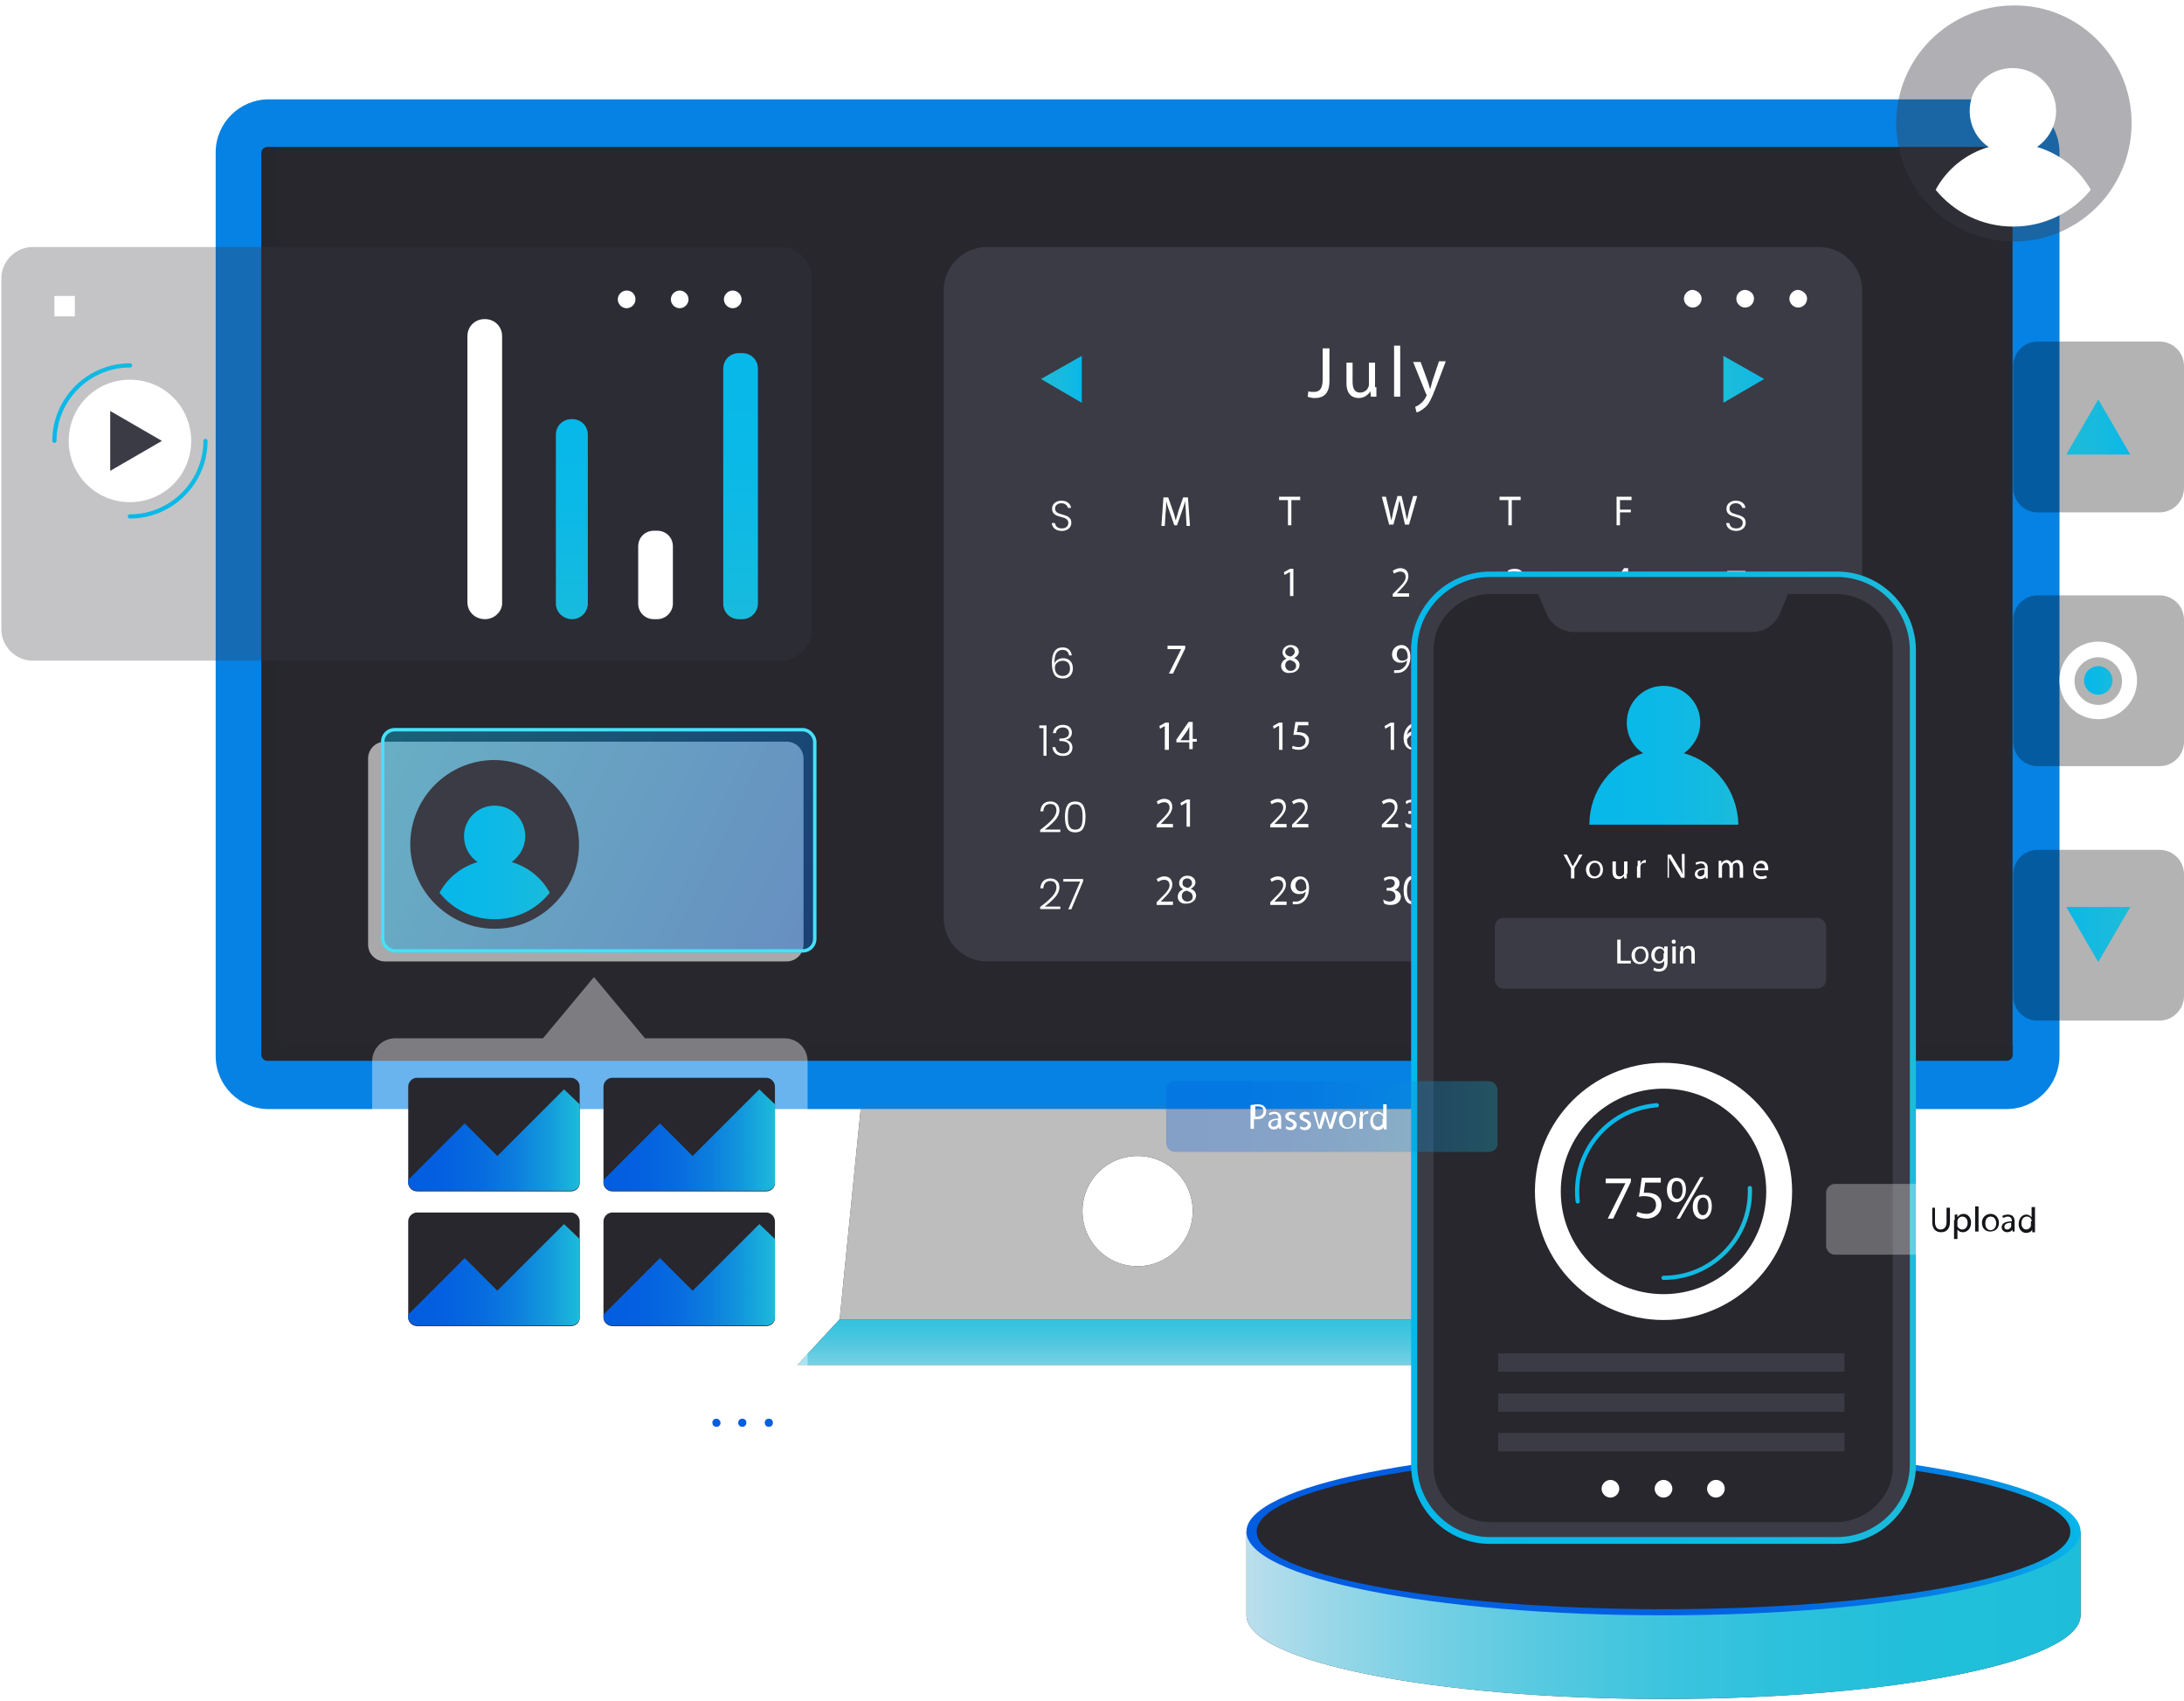 <svg viewBox="0 0 321 250" fill="none" xmlns="http://www.w3.org/2000/svg">
  <defs>
    <linearGradient gradientUnits="userSpaceOnUse" y2="237.412" x2="305.811" y1="237.412" x1="183.18" id="paint0_linear_96_274">
      <stop stop-color="#BBDEEC"></stop>
      <stop stop-color="#9CD8E8" offset="0.09"></stop>
      <stop stop-color="#76D0E4" offset="0.222"></stop>
      <stop stop-color="#56C9E0" offset="0.358"></stop>
      <stop stop-color="#3DC4DE" offset="0.5"></stop>
      <stop stop-color="#2CC1DC" offset="0.648"></stop>
      <stop stop-color="#21BFDA" offset="0.806"></stop>
      <stop stop-color="#1EBEDA" offset="0.994"></stop>
    </linearGradient>
    <linearGradient gradientUnits="userSpaceOnUse" y2="225.124" x2="305.811" y1="225.124" x1="183.18" id="paint1_linear_96_274">
      <stop stop-color="#035DE0" offset="0.013"></stop>
      <stop stop-color="#035FE0" offset="0.465"></stop>
      <stop stop-color="#0366E1" offset="0.628"></stop>
      <stop stop-color="#0471E2" offset="0.744"></stop>
      <stop stop-color="#0582E4" offset="0.838"></stop>
      <stop stop-color="#0698E7" offset="0.919"></stop>
      <stop stop-color="#07B3E9" offset="0.989"></stop>
      <stop stop-color="#07B8EA" offset="1"></stop>
    </linearGradient>
    <linearGradient gradientUnits="userSpaceOnUse" y2="186.614" x2="167.183" y1="204.248" x1="167.183" id="paint2_linear_96_274">
      <stop stop-color="#BBDEEC"></stop>
      <stop stop-color="#9CD8E8" offset="0.09"></stop>
      <stop stop-color="#76D0E4" offset="0.222"></stop>
      <stop stop-color="#56C9E0" offset="0.358"></stop>
      <stop stop-color="#3DC4DE" offset="0.5"></stop>
      <stop stop-color="#2CC1DC" offset="0.648"></stop>
      <stop stop-color="#21BFDA" offset="0.806"></stop>
      <stop stop-color="#1EBEDA" offset="0.994"></stop>
    </linearGradient>
    <filter color-interpolation-filters="sRGB" filterUnits="userSpaceOnUse" height="80.8" width="139.1" y="26.3" x="-9.8" id="filter0_b_96_274">
      <feFlood result="BackgroundImageFix" flood-opacity="0"></feFlood>
      <feGaussianBlur stdDeviation="5" in="BackgroundImage"></feGaussianBlur>
      <feComposite result="effect1_backgroundBlur_96_274" operator="in" in2="SourceAlpha"></feComposite>
      <feBlend result="shape" in2="effect1_backgroundBlur_96_274" in="SourceGraphic" mode="normal"></feBlend>
    </filter>
    <linearGradient gradientUnits="userSpaceOnUse" y2="92.532" x2="84.038" y1="60.971" x1="84.038" id="paint3_linear_96_274">
      <stop stop-color="#07B8EA" offset="0.013"></stop>
      <stop stop-color="#0BB9E7" offset="0.451"></stop>
      <stop stop-color="#15BADF" offset="0.846"></stop>
      <stop stop-color="#1CBBDA" offset="1"></stop>
    </linearGradient>
    <linearGradient gradientUnits="userSpaceOnUse" y2="93.037" x2="108.859" y1="51.15" x1="108.859" id="paint4_linear_96_274">
      <stop stop-color="#07B8EA" offset="0.013"></stop>
      <stop stop-color="#0BB9E7" offset="0.451"></stop>
      <stop stop-color="#15BADF" offset="0.846"></stop>
      <stop stop-color="#1CBBDA" offset="1"></stop>
    </linearGradient>
    <linearGradient gradientUnits="userSpaceOnUse" y2="57.223" x2="27.659" y1="72.387" x1="10.605" id="paint5_linear_96_274">
      <stop stop-color="#07B8EA" offset="0.013"></stop>
      <stop stop-color="#0BB9E7" offset="0.451"></stop>
      <stop stop-color="#15BADF" offset="0.846"></stop>
      <stop stop-color="#1CBBDA" offset="1"></stop>
    </linearGradient>
    <filter color-interpolation-filters="sRGB" filterUnits="userSpaceOnUse" height="40.3" width="72" y="105" x="50.101" id="filter1_b_96_274">
      <feFlood result="BackgroundImageFix" flood-opacity="0"></feFlood>
      <feGaussianBlur stdDeviation="2" in="BackgroundImage"></feGaussianBlur>
      <feComposite result="effect1_backgroundBlur_96_274" operator="in" in2="SourceAlpha"></feComposite>
      <feBlend result="shape" in2="effect1_backgroundBlur_96_274" in="SourceGraphic" mode="normal"></feBlend>
    </filter>
    <filter color-interpolation-filters="sRGB" filterUnits="userSpaceOnUse" height="53" width="84" y="97" x="46" id="filter2_b_96_274">
      <feFlood result="BackgroundImageFix" flood-opacity="0"></feFlood>
      <feGaussianBlur stdDeviation="5" in="BackgroundImage"></feGaussianBlur>
      <feComposite result="effect1_backgroundBlur_96_274" operator="in" in2="SourceAlpha"></feComposite>
      <feBlend result="shape" in2="effect1_backgroundBlur_96_274" in="SourceGraphic" mode="normal"></feBlend>
    </filter>
    <linearGradient gradientUnits="userSpaceOnUse" y2="140" x2="122.5" y1="108" x1="57" id="paint6_linear_96_274">
      <stop stop-color="#08B8E9"></stop>
      <stop stop-color="#0565DF" offset="1"></stop>
    </linearGradient>
    <linearGradient gradientUnits="userSpaceOnUse" y2="55.731" x2="159.031" y1="55.731" x1="153.009" id="paint7_linear_96_274">
      <stop stop-color="#1CBBDA" offset="0.013"></stop>
      <stop stop-color="#18BADD" offset="0.451"></stop>
      <stop stop-color="#0EB9E5" offset="0.846"></stop>
      <stop stop-color="#07B8EA" offset="1"></stop>
    </linearGradient>
    <linearGradient gradientUnits="userSpaceOnUse" y2="55.731" x2="259.316" y1="55.731" x1="253.294" id="paint8_linear_96_274">
      <stop stop-color="#1CBBDA" offset="0.013"></stop>
      <stop stop-color="#18BADD" offset="0.451"></stop>
      <stop stop-color="#0EB9E5" offset="0.846"></stop>
      <stop stop-color="#07B8EA" offset="1"></stop>
    </linearGradient>
    <linearGradient gradientUnits="userSpaceOnUse" y2="155.449" x2="281.555" y1="155.449" x1="207.436" id="paint9_linear_96_274">
      <stop stop-color="#07B8EA" offset="0.013"></stop>
      <stop stop-color="#0BB9E7" offset="0.451"></stop>
      <stop stop-color="#15BADF" offset="0.846"></stop>
      <stop stop-color="#1CBBDA" offset="1"></stop>
    </linearGradient>
    <linearGradient gradientUnits="userSpaceOnUse" y2="111.032" x2="255.443" y1="111.032" x1="233.549" id="paint10_linear_96_274">
      <stop stop-color="#07B8EA" offset="0.013"></stop>
      <stop stop-color="#0BB9E7" offset="0.451"></stop>
      <stop stop-color="#15BADF" offset="0.846"></stop>
      <stop stop-color="#1CBBDA" offset="1"></stop>
    </linearGradient>
    <filter color-interpolation-filters="sRGB" filterUnits="userSpaceOnUse" height="70.4" width="108.711" y="128.9" x="141.4" id="filter3_b_96_274">
      <feFlood result="BackgroundImageFix" flood-opacity="0"></feFlood>
      <feGaussianBlur stdDeviation="15" in="BackgroundImage"></feGaussianBlur>
      <feComposite result="effect1_backgroundBlur_96_274" operator="in" in2="SourceAlpha"></feComposite>
      <feBlend result="shape" in2="effect1_backgroundBlur_96_274" in="SourceGraphic" mode="normal"></feBlend>
    </filter>
    <linearGradient gradientUnits="userSpaceOnUse" y2="164.142" x2="220.156" y1="164.142" x1="171.474" id="paint11_linear_96_274">
      <stop stop-color="#035DE0" offset="0.013"></stop>
      <stop stop-color="#0461E0" offset="0.234"></stop>
      <stop stop-color="#076CDF" offset="0.433"></stop>
      <stop stop-color="#0C7EDE" offset="0.623"></stop>
      <stop stop-color="#1398DC" offset="0.808"></stop>
      <stop stop-color="#1BB9DA" offset="0.988"></stop>
      <stop stop-color="#1CBBDA" offset="1"></stop>
    </linearGradient>
    <filter color-interpolation-filters="sRGB" filterUnits="userSpaceOnUse" height="30.4" width="68.7" y="164" x="258.4" id="filter4_b_96_274">
      <feFlood result="BackgroundImageFix" flood-opacity="0"></feFlood>
      <feGaussianBlur stdDeviation="5" in="BackgroundImage"></feGaussianBlur>
      <feComposite result="effect1_backgroundBlur_96_274" operator="in" in2="SourceAlpha"></feComposite>
      <feBlend result="shape" in2="effect1_backgroundBlur_96_274" in="SourceGraphic" mode="normal"></feBlend>
    </filter>
    <linearGradient gradientUnits="userSpaceOnUse" y2="175.126" x2="257.469" y1="175.126" x1="231.523" id="paint12_linear_96_274">
      <stop stop-color="#07B8EA" offset="0.013"></stop>
      <stop stop-color="#0BB9E7" offset="0.451"></stop>
      <stop stop-color="#15BADF" offset="0.846"></stop>
      <stop stop-color="#1CBBDA" offset="1"></stop>
    </linearGradient>
    <filter color-interpolation-filters="sRGB" filterUnits="userSpaceOnUse" height="129.6" width="124" y="113.6" x="24.7" id="filter5_b_96_274">
      <feFlood result="BackgroundImageFix" flood-opacity="0"></feFlood>
      <feGaussianBlur stdDeviation="15" in="BackgroundImage"></feGaussianBlur>
      <feComposite result="effect1_backgroundBlur_96_274" operator="in" in2="SourceAlpha"></feComposite>
      <feBlend result="shape" in2="effect1_backgroundBlur_96_274" in="SourceGraphic" mode="normal"></feBlend>
    </filter>
    <linearGradient gradientUnits="userSpaceOnUse" y2="167.635" x2="85.175" y1="167.635" x1="60.074" id="paint13_linear_96_274">
      <stop stop-color="#035DE0" offset="0.013"></stop>
      <stop stop-color="#0461E0" offset="0.234"></stop>
      <stop stop-color="#076CDF" offset="0.433"></stop>
      <stop stop-color="#0C7EDE" offset="0.623"></stop>
      <stop stop-color="#1398DC" offset="0.808"></stop>
      <stop stop-color="#1BB9DA" offset="0.988"></stop>
      <stop stop-color="#1CBBDA" offset="1"></stop>
    </linearGradient>
    <linearGradient gradientUnits="userSpaceOnUse" y2="167.635" x2="113.912" y1="167.635" x1="88.812" id="paint14_linear_96_274">
      <stop stop-color="#035DE0" offset="0.013"></stop>
      <stop stop-color="#0461E0" offset="0.234"></stop>
      <stop stop-color="#076CDF" offset="0.433"></stop>
      <stop stop-color="#0C7EDE" offset="0.623"></stop>
      <stop stop-color="#1398DC" offset="0.808"></stop>
      <stop stop-color="#1BB9DA" offset="0.988"></stop>
      <stop stop-color="#1CBBDA" offset="1"></stop>
    </linearGradient>
    <linearGradient gradientUnits="userSpaceOnUse" y2="187.433" x2="85.175" y1="187.433" x1="60.074" id="paint15_linear_96_274">
      <stop stop-color="#035DE0" offset="0.013"></stop>
      <stop stop-color="#0461E0" offset="0.234"></stop>
      <stop stop-color="#076CDF" offset="0.433"></stop>
      <stop stop-color="#0C7EDE" offset="0.623"></stop>
      <stop stop-color="#1398DC" offset="0.808"></stop>
      <stop stop-color="#1BB9DA" offset="0.988"></stop>
      <stop stop-color="#1CBBDA" offset="1"></stop>
    </linearGradient>
    <linearGradient gradientUnits="userSpaceOnUse" y2="187.433" x2="113.912" y1="187.433" x1="88.812" id="paint16_linear_96_274">
      <stop stop-color="#035DE0" offset="0.013"></stop>
      <stop stop-color="#0461E0" offset="0.234"></stop>
      <stop stop-color="#076CDF" offset="0.433"></stop>
      <stop stop-color="#0C7EDE" offset="0.623"></stop>
      <stop stop-color="#1398DC" offset="0.808"></stop>
      <stop stop-color="#1BB9DA" offset="0.988"></stop>
      <stop stop-color="#1CBBDA" offset="1"></stop>
    </linearGradient>
    <linearGradient gradientUnits="userSpaceOnUse" y2="126.719" x2="80.794" y1="126.719" x1="64.551" id="paint17_linear_96_274">
      <stop stop-color="#07B8EA" offset="0.013"></stop>
      <stop stop-color="#0BB9E7" offset="0.451"></stop>
      <stop stop-color="#15BADF" offset="0.846"></stop>
      <stop stop-color="#1CBBDA" offset="1"></stop>
    </linearGradient>
    <filter color-interpolation-filters="sRGB" filterUnits="userSpaceOnUse" height="74.701" width="74.6" y="-19.201" x="258.7" id="filter6_b_96_274">
      <feFlood result="BackgroundImageFix" flood-opacity="0"></feFlood>
      <feGaussianBlur stdDeviation="10" in="BackgroundImage"></feGaussianBlur>
      <feComposite result="effect1_backgroundBlur_96_274" operator="in" in2="SourceAlpha"></feComposite>
      <feBlend result="shape" in2="effect1_backgroundBlur_96_274" in="SourceGraphic" mode="normal"></feBlend>
    </filter>
    <filter color-interpolation-filters="sRGB" filterUnits="userSpaceOnUse" height="65.1" width="65.1" y="30.2" x="275.9" id="filter7_b_96_274">
      <feFlood result="BackgroundImageFix" flood-opacity="0"></feFlood>
      <feGaussianBlur stdDeviation="10" in="BackgroundImage"></feGaussianBlur>
      <feComposite result="effect1_backgroundBlur_96_274" operator="in" in2="SourceAlpha"></feComposite>
      <feBlend result="shape" in2="effect1_backgroundBlur_96_274" in="SourceGraphic" mode="normal"></feBlend>
    </filter>
    <linearGradient gradientUnits="userSpaceOnUse" y2="62.722" x2="313.091" y1="62.722" x1="303.732" id="paint18_linear_96_274">
      <stop stop-color="#1CBBDA" offset="0.013"></stop>
      <stop stop-color="#18BADD" offset="0.451"></stop>
      <stop stop-color="#0EB9E5" offset="0.846"></stop>
      <stop stop-color="#07B8EA" offset="1"></stop>
    </linearGradient>
    <filter color-interpolation-filters="sRGB" filterUnits="userSpaceOnUse" height="65.1" width="65.1" y="67.5" x="275.9" id="filter8_b_96_274">
      <feFlood result="BackgroundImageFix" flood-opacity="0"></feFlood>
      <feGaussianBlur stdDeviation="10" in="BackgroundImage"></feGaussianBlur>
      <feComposite result="effect1_backgroundBlur_96_274" operator="in" in2="SourceAlpha"></feComposite>
      <feBlend result="shape" in2="effect1_backgroundBlur_96_274" in="SourceGraphic" mode="normal"></feBlend>
    </filter>
    <filter color-interpolation-filters="sRGB" filterUnits="userSpaceOnUse" height="65.1" width="65.1" y="104.9" x="275.9" id="filter9_b_96_274">
      <feFlood result="BackgroundImageFix" flood-opacity="0"></feFlood>
      <feGaussianBlur stdDeviation="10" in="BackgroundImage"></feGaussianBlur>
      <feComposite result="effect1_backgroundBlur_96_274" operator="in" in2="SourceAlpha"></feComposite>
      <feBlend result="shape" in2="effect1_backgroundBlur_96_274" in="SourceGraphic" mode="normal"></feBlend>
    </filter>
    <linearGradient gradientUnits="userSpaceOnUse" y2="137.375" x2="303.732" y1="137.375" x1="313.091" id="paint19_linear_96_274">
      <stop stop-color="#1CBBDA" offset="0.013"></stop>
      <stop stop-color="#18BADD" offset="0.451"></stop>
      <stop stop-color="#0EB9E5" offset="0.846"></stop>
      <stop stop-color="#07B8EA" offset="1"></stop>
    </linearGradient>
    <linearGradient gradientUnits="userSpaceOnUse" y2="100.049" x2="310.544" y1="100.049" x1="306.281" id="paint20_linear_96_274">
      <stop stop-color="#07B8EA" offset="0.013"></stop>
      <stop stop-color="#0BB9E7" offset="0.451"></stop>
      <stop stop-color="#15BADF" offset="0.846"></stop>
      <stop stop-color="#1CBBDA" offset="1"></stop>
    </linearGradient>
  </defs>
  <path fill="#3A3B45" d="M183.2 225.1V237.4C183.2 244.2 210.7 249.7 244.5 249.7C278.4 249.7 305.8 244.2 305.8 237.4V225.1H183.2Z"></path>
  <path fill="url(#paint0_linear_96_274)" d="M183.2 225.1V237.4C183.2 244.2 210.7 249.7 244.5 249.7C278.4 249.7 305.8 244.2 305.8 237.4V225.1H183.2Z"></path>
  <path fill="url(#paint1_linear_96_274)" d="M244.5 237.4C278.355 237.4 305.8 231.893 305.8 225.1C305.8 218.307 278.355 212.8 244.5 212.8C210.645 212.8 183.2 218.307 183.2 225.1C183.2 231.893 210.645 237.4 244.5 237.4Z"></path>
  <path fill="#27272D" d="M244.5 236.5C277.527 236.5 304.3 231.396 304.3 225.1C304.3 218.804 277.527 213.7 244.5 213.7C211.474 213.7 184.7 218.804 184.7 225.1C184.7 231.396 211.474 236.5 244.5 236.5Z"></path>
  <path fill="#0582E4" d="M294.9 163H39.5C35.2 163 31.7 159.5 31.7 155.2V22.4C31.7 18.1 35.2 14.6 39.5 14.6H294.9C299.2 14.6 302.7 18.1 302.7 22.4V155.1C302.7 159.5 299.2 163 294.9 163Z"></path>
  <path fill="#27272D" d="M38.4 155V22.5C38.4 22 38.8 21.6 39.3 21.6H294.9C295.4 21.6 295.8 22 295.8 22.5V155C295.8 155.5 295.4 155.9 294.9 155.9H39.4C38.9 156 38.4 155.5 38.4 155Z"></path>
  <path fill="#27272D" d="M41.7 153.7C41.2 153.7 40.8 153.3 40.8 152.8V21.6H39.4C38.9 21.6 38.5 22 38.5 22.5V155C38.5 155.5 38.9 155.9 39.4 155.9H295C295.5 155.9 295.9 155.5 295.9 155V153.7H41.7Z" opacity="0.3"></path>
  <path fill="#3A3B45" d="M207.8 163H126.5L123.4 194H211L207.8 163ZM167.2 186.1C162.7 186.1 159.1 182.5 159.1 178C159.1 173.5 162.7 169.9 167.2 169.9C171.7 169.9 175.3 173.5 175.3 178C175.3 182.5 171.6 186.1 167.2 186.1Z"></path>
  <path fill="#BDBDBD" d="M207.8 163H126.5L123.4 194H211L207.8 163ZM167.2 186.1C162.7 186.1 159.1 182.5 159.1 178C159.1 173.5 162.7 169.9 167.2 169.9C171.7 169.9 175.3 173.5 175.3 178C175.3 182.5 171.6 186.1 167.2 186.1Z"></path>
  <path fill="#3A3B45" d="M217.1 200.6H117.2L123.4 193.9H211L217.1 200.6Z"></path>
  <path fill="url(#paint2_linear_96_274)" d="M217.1 200.6H117.2L123.4 193.9H211L217.1 200.6Z"></path>
  <g filter="url(#filter0_b_96_274)">
    <path fill-opacity="0.3" fill="#3A3B45" d="M114.7 97.1H4.8C2.3 97.1 0.2 95 0.2 92.5V40.9C0.2 38.4 2.3 36.3 4.8 36.3H114.7C117.2 36.3 119.3 38.4 119.3 40.9V92.5C119.3 95 117.2 97.1 114.7 97.1Z"></path>
  </g>
  <path fill="white" d="M108.999 44C108.999 44.7 108.399 45.3 107.699 45.3C106.999 45.3 106.399 44.7 106.399 44C106.399 43.3 106.999 42.7 107.699 42.7C108.399 42.7 108.999 43.3 108.999 44Z"></path>
  <path fill="white" d="M101.2 44C101.2 44.7 100.6 45.3 99.9 45.3C99.2 45.3 98.6 44.7 98.6 44C98.6 43.3 99.2 42.7 99.9 42.7C100.6 42.7 101.2 43.3 101.2 44Z"></path>
  <path fill="white" d="M93.4 44C93.4 44.7 92.8 45.3 92.1 45.3C91.4 45.3 90.8 44.7 90.8 44C90.8 43.3 91.4 42.7 92.1 42.7C92.9 42.7 93.4 43.3 93.4 44Z"></path>
  <path fill="white" d="M71.3 91C69.8 91 68.7 89.9 68.7 88.5V49.4C68.7 48 69.8 46.9 71.2 46.9H71.3C72.7 46.9 73.8 48 73.8 49.4V88.5C73.9 89.8 72.7 91 71.3 91Z"></path>
  <path fill="url(#paint3_linear_96_274)" d="M84.1 91C82.8 91 81.7 90 81.7 88.7V63.9C81.7 62.6 82.7 61.6 84 61.6H84.1C85.4 61.6 86.4 62.6 86.4 63.9V88.7C86.4 89.9 85.4 91 84.1 91Z"></path>
  <path fill="white" d="M96.6 91H96.1C94.8 91 93.8 90 93.8 88.7V80.3C93.8 79 94.8 78 96.1 78H96.6C97.9 78 98.9 79 98.9 80.3V88.7C98.9 89.9 97.9 91 96.6 91Z"></path>
  <path fill="url(#paint4_linear_96_274)" d="M109.1 91H108.6C107.3 91 106.3 90 106.3 88.7V54.2C106.3 52.9 107.3 51.9 108.6 51.9H109.1C110.4 51.9 111.4 52.9 111.4 54.2V88.7C111.4 89.9 110.4 91 109.1 91Z"></path>
  <path stroke-dasharray="17.43 17.43" stroke-linejoin="round" stroke-linecap="round" stroke-width="0.62" stroke="url(#paint5_linear_96_274)" d="M30.2 64.8C30.2 70.9 25.2 75.9 19.1 75.9C13 75.9 8 70.9 8 64.8C8 58.7 13 53.7 19.1 53.7C25.3 53.7 30.2 58.7 30.2 64.8Z"></path>
  <path fill="white" d="M28.1 64.8C28.1 69.8 24.1 73.8 19.1 73.8C14.1 73.8 10.1 69.8 10.1 64.8C10.1 59.8 14.1 55.8 19.1 55.8C24.1 55.8 28.1 59.8 28.1 64.8Z"></path>
  <path fill="#3A3B45" d="M23.799 64.8L19.999 67L16.199 69.2V64.8V60.4L19.999 62.6L23.799 64.8Z"></path>
  <path fill="white" d="M11 43.5H8V46.5H11V43.5Z"></path>
  <g filter="url(#filter1_b_96_274)" opacity="0.6">
    <path fill="white" d="M115.601 141.3H56.601C55.201 141.3 54.101 140.2 54.101 138.8V111.5C54.101 110.1 55.201 109 56.601 109H115.601C117.001 109 118.101 110.1 118.101 111.5V138.8C118.101 140.2 117.001 141.3 115.601 141.3Z"></path>
  </g>
  <g filter="url(#filter2_b_96_274)">
    <rect fill-opacity="0.4" fill="url(#paint6_linear_96_274)" rx="2" height="33" width="64" y="107" x="56"></rect>
    <rect stroke-width="0.5" stroke="#47E1F6" rx="1.75" height="32.5" width="63.5" y="107.25" x="56.25"></rect>
  </g>
  <path fill="#3A3B45" d="M267.3 141.3H145.1C141.5 141.3 138.7 138.4 138.7 134.9V42.7C138.7 39.1 141.6 36.3 145.1 36.3H267.3C270.9 36.3 273.7 39.2 273.7 42.7V134.9C273.7 138.4 270.8 141.3 267.3 141.3Z"></path>
  <path fill="white" d="M194.5 51.2H195.4V56C195.4 57.9 194.5 58.5 193.2 58.5C192.9 58.5 192.4 58.4 192.2 58.3L192.3 57.5C192.5 57.6 192.8 57.6 193.1 57.6C193.9 57.6 194.4 57.2 194.4 55.8V51.2H194.5Z"></path>
  <path fill="white" d="M202.3 56.9C202.3 57.4 202.3 57.9 202.3 58.3H201.5L201.4 57.5C201.2 57.9 200.6 58.5 199.7 58.5C198.9 58.5 197.9 58.1 197.9 56.3V53.3H198.8V56.1C198.8 57.1 199.1 57.7 199.9 57.7C200.5 57.7 201 57.3 201.1 56.9C201.2 56.8 201.2 56.6 201.2 56.4V53.3H202.1V56.9H202.3Z"></path>
  <path fill="white" d="M204.9 50.8H205.8V58.3H204.9V50.8Z"></path>
  <path fill="white" d="M208.8 53.2L209.9 56.2C210 56.5 210.1 56.9 210.2 57.2C210.3 56.9 210.4 56.5 210.5 56.1L211.5 53.1H212.5L211.1 56.8C210.4 58.6 210 59.5 209.3 60C208.8 60.4 208.4 60.6 208.2 60.6L208 59.8C208.2 59.7 208.5 59.6 208.8 59.3C209.1 59.1 209.4 58.7 209.6 58.3C209.6 58.2 209.7 58.1 209.7 58.1C209.7 58 209.7 58 209.6 57.9L207.7 53.2H208.8Z"></path>
  <path fill="white" d="M156.063 78.028C155.777 78.028 155.525 77.978 155.305 77.879C155.089 77.78 154.919 77.641 154.795 77.463C154.671 77.284 154.604 77.085 154.596 76.866H155.056C155.077 77.077 155.17 77.264 155.336 77.425C155.502 77.583 155.744 77.662 156.063 77.662C156.358 77.662 156.59 77.587 156.76 77.438C156.934 77.284 157.021 77.092 157.021 76.86C157.021 76.673 156.973 76.524 156.878 76.412C156.782 76.296 156.664 76.211 156.523 76.157C156.382 76.099 156.188 76.037 155.939 75.971C155.649 75.892 155.419 75.815 155.249 75.741C155.079 75.666 154.934 75.55 154.814 75.392C154.694 75.235 154.633 75.022 154.633 74.752C154.633 74.528 154.691 74.329 154.808 74.155C154.924 73.977 155.087 73.838 155.299 73.739C155.51 73.639 155.752 73.59 156.026 73.59C156.428 73.59 156.751 73.689 156.996 73.888C157.244 74.083 157.387 74.336 157.425 74.647H156.952C156.923 74.468 156.826 74.311 156.66 74.174C156.494 74.033 156.27 73.963 155.989 73.963C155.728 73.963 155.51 74.033 155.336 74.174C155.162 74.311 155.075 74.499 155.075 74.74C155.075 74.922 155.123 75.069 155.218 75.181C155.313 75.293 155.431 75.378 155.572 75.436C155.717 75.494 155.912 75.556 156.157 75.623C156.438 75.701 156.666 75.78 156.84 75.859C157.014 75.933 157.162 76.049 157.282 76.207C157.402 76.364 157.462 76.576 157.462 76.841C157.462 77.044 157.408 77.237 157.3 77.419C157.193 77.601 157.033 77.749 156.822 77.86C156.61 77.972 156.358 78.028 156.063 78.028Z"></path>
  <path fill="white" d="M174.3 75.4C174.3 74.8 174.2 74.1 174.2 73.6C174.1 74.1 173.9 74.6 173.7 75.2L173 77.2H172.6L171.9 75.2C171.7 74.6 171.5 74.1 171.4 73.6C171.4 74.1 171.4 74.8 171.3 75.5L171.2 77.3H170.7L171 73.1H171.7L172.4 75.1C172.6 75.6 172.7 76.1 172.8 76.5C172.9 76.1 173.1 75.6 173.2 75.1L173.9 73.1H174.6L174.9 77.3H174.4L174.3 75.4Z"></path>
  <path fill="white" d="M189.3 73.5H188V73H191.1V73.5H189.8V77.2H189.3V73.5V73.5Z"></path>
  <path fill="white" d="M204.2 77.2L203.1 73H203.7L204.2 75.1C204.3 75.6 204.4 76.1 204.5 76.5C204.6 76.1 204.7 75.6 204.8 75L205.4 72.9H206L206.5 75C206.6 75.5 206.7 76 206.8 76.4C206.9 75.9 207 75.5 207.1 75L207.7 72.9H208.3L207.1 77.1H206.5L206 74.9C205.9 74.4 205.8 74 205.7 73.5C205.6 73.9 205.5 74.3 205.4 74.9L204.8 77.1H204.2V77.2Z"></path>
  <path fill="white" d="M221.7 73.5H220.4V73H223.5V73.5H222.2V77.2H221.7V73.5Z"></path>
  <path fill="white" d="M237.5 73H239.8V73.5H238.1V74.9H239.7V75.3H238.1V77.2H237.6V73H237.5Z"></path>
  <path fill="white" d="M255.182 78.028C254.896 78.028 254.644 77.978 254.424 77.879C254.208 77.78 254.039 77.641 253.914 77.463C253.79 77.284 253.724 77.085 253.715 76.866H254.175C254.196 77.077 254.289 77.264 254.455 77.425C254.621 77.583 254.863 77.662 255.182 77.662C255.477 77.662 255.709 77.587 255.879 77.438C256.053 77.284 256.14 77.092 256.14 76.86C256.14 76.673 256.092 76.524 255.997 76.412C255.901 76.296 255.783 76.211 255.642 76.157C255.502 76.099 255.307 76.037 255.058 75.971C254.768 75.892 254.538 75.815 254.368 75.741C254.198 75.666 254.053 75.55 253.933 75.392C253.813 75.235 253.753 75.022 253.753 74.752C253.753 74.528 253.811 74.329 253.927 74.155C254.043 73.977 254.206 73.838 254.418 73.739C254.629 73.639 254.872 73.59 255.145 73.59C255.547 73.59 255.87 73.689 256.115 73.888C256.364 74.083 256.507 74.336 256.544 74.647H256.071C256.042 74.468 255.945 74.311 255.779 74.174C255.613 74.033 255.39 73.963 255.108 73.963C254.847 73.963 254.629 74.033 254.455 74.174C254.281 74.311 254.194 74.499 254.194 74.74C254.194 74.922 254.242 75.069 254.337 75.181C254.432 75.293 254.55 75.378 254.691 75.436C254.836 75.494 255.031 75.556 255.276 75.623C255.557 75.701 255.785 75.78 255.959 75.859C256.134 75.933 256.281 76.049 256.401 76.207C256.521 76.364 256.581 76.576 256.581 76.841C256.581 77.044 256.527 77.237 256.419 77.419C256.312 77.601 256.152 77.749 255.941 77.86C255.729 77.972 255.477 78.028 255.182 78.028Z"></path>
  <path fill="white" d="M221.5 87C221.7 87.1 222 87.3 222.4 87.3C223.1 87.3 223.3 86.9 223.3 86.5C223.3 85.9 222.8 85.7 222.3 85.7H222V85.3H222.3C222.7 85.3 223.2 85.1 223.2 84.6C223.2 84.3 223 84 222.5 84C222.2 84 221.9 84.1 221.7 84.3L221.6 83.9C221.8 83.7 222.2 83.6 222.7 83.6C223.5 83.6 223.9 84.1 223.9 84.6C223.9 85 223.7 85.4 223.2 85.6C223.7 85.7 224.1 86.1 224.1 86.6C224.1 87.2 223.6 87.8 222.6 87.8C222.1 87.8 221.7 87.7 221.6 87.5L221.5 87Z"></path>
  <path fill="white" d="M238.8 87.6V86.5H236.9V86.1L238.7 83.5H239.3V86H239.9V86.4H239.3V87.5H238.8V87.6ZM238.8 86.1V84.8C238.8 84.6 238.8 84.4 238.8 84.2C238.7 84.4 238.6 84.6 238.5 84.8L237.5 86.2H238.8V86.1Z"></path>
  <path fill="white" d="M189.5 84.1L188.8 84.5L188.7 84.1L189.6 83.6H190.1V87.6H189.6V84.1H189.5Z"></path>
  <path fill="white" d="M204.7 87.6V87.3L205.1 86.9C206.1 85.9 206.6 85.4 206.6 84.8C206.6 84.4 206.4 84 205.8 84C205.4 84 205.1 84.2 204.9 84.3L204.7 83.9C205 83.7 205.4 83.5 205.8 83.5C206.7 83.5 207 84.1 207 84.7C207 85.4 206.5 86 205.6 86.9L205.3 87.2H207.1V87.7H204.7V87.6Z"></path>
  <path fill="white" d="M256.54 84.293H254.265V85.885C254.368 85.74 254.52 85.621 254.719 85.53C254.918 85.435 255.133 85.387 255.365 85.387C255.705 85.387 255.983 85.458 256.198 85.599C256.414 85.735 256.569 85.916 256.664 86.139C256.76 86.359 256.807 86.595 256.807 86.848C256.807 87.138 256.751 87.401 256.64 87.638C256.532 87.87 256.364 88.054 256.136 88.191C255.912 88.328 255.632 88.396 255.297 88.396C254.87 88.396 254.524 88.286 254.259 88.067C253.993 87.843 253.832 87.542 253.774 87.165H254.203C254.257 87.439 254.381 87.65 254.576 87.799C254.77 87.948 255.011 88.023 255.297 88.023C255.657 88.023 255.929 87.917 256.111 87.706C256.298 87.49 256.391 87.207 256.391 86.854C256.391 86.51 256.298 86.243 256.111 86.052C255.925 85.858 255.657 85.76 255.309 85.76C255.069 85.76 254.858 85.816 254.675 85.928C254.493 86.04 254.358 86.191 254.271 86.382H253.861V83.914H256.54V84.293Z"></path>
  <path fill="white" d="M157.122 96.322C157.031 95.784 156.718 95.514 156.184 95.514C155.778 95.514 155.473 95.672 155.27 95.987C155.067 96.302 154.974 96.818 154.99 97.535C155.073 97.286 155.231 97.091 155.463 96.95C155.699 96.805 155.968 96.733 156.271 96.733C156.706 96.733 157.05 96.867 157.303 97.137C157.56 97.402 157.688 97.769 157.688 98.237C157.688 98.511 157.634 98.759 157.527 98.983C157.423 99.203 157.261 99.379 157.042 99.511C156.826 99.644 156.557 99.71 156.234 99.71C155.616 99.71 155.189 99.514 154.953 99.12C154.721 98.726 154.605 98.169 154.605 97.448C154.605 95.914 155.131 95.147 156.184 95.147C156.582 95.147 156.895 95.257 157.122 95.477C157.35 95.692 157.485 95.974 157.527 96.322H157.122ZM156.19 97.106C155.995 97.106 155.811 97.145 155.637 97.224C155.463 97.303 155.32 97.423 155.208 97.584C155.1 97.742 155.046 97.937 155.046 98.169C155.046 98.504 155.146 98.784 155.345 99.008C155.544 99.232 155.834 99.344 156.215 99.344C156.534 99.344 156.789 99.246 156.98 99.052C157.17 98.857 157.265 98.591 157.265 98.256C157.265 97.895 157.172 97.613 156.986 97.41C156.799 97.207 156.534 97.106 156.19 97.106Z"></path>
  <path fill="white" d="M174.2 94.9V95.3L172.4 99H171.8L173.6 95.4H171.6V94.9H174.2Z"></path>
  <path fill="white" d="M188.3 97.9C188.3 97.4 188.6 97 189.1 96.8C188.7 96.6 188.5 96.2 188.5 95.9C188.5 95.3 189 94.8 189.7 94.8C190.5 94.8 190.9 95.3 190.9 95.8C190.9 96.1 190.7 96.5 190.2 96.7C190.7 96.9 191 97.3 191 97.7C191 98.4 190.4 98.9 189.6 98.9C188.8 99 188.3 98.5 188.3 97.9ZM190.5 97.9C190.5 97.4 190.2 97.2 189.6 97C189.1 97.1 188.9 97.4 188.9 97.8C188.9 98.2 189.2 98.6 189.7 98.6C190.1 98.6 190.5 98.3 190.5 97.9ZM188.9 95.8C188.9 96.2 189.2 96.4 189.7 96.5C190 96.4 190.3 96.1 190.3 95.8C190.3 95.5 190.1 95.1 189.6 95.1C189.2 95.2 188.9 95.5 188.9 95.8Z"></path>
  <path fill="white" d="M205.1 98.5C205.2 98.5 205.4 98.5 205.5 98.5C205.8 98.5 206.1 98.3 206.3 98.1C206.6 97.9 206.8 97.5 206.8 97C206.6 97.3 206.3 97.4 205.8 97.4C205.1 97.4 204.6 96.9 204.6 96.2C204.6 95.4 205.2 94.8 206 94.8C206.8 94.8 207.3 95.5 207.3 96.5C207.3 97.4 207 98 206.6 98.4C206.3 98.7 205.9 98.9 205.4 98.9C205.2 98.9 205 98.9 204.9 98.9V98.5H205.1ZM205.3 96.2C205.3 96.7 205.6 97.1 206.1 97.1C206.5 97.1 206.8 96.9 206.9 96.7C206.9 96.7 206.9 96.6 206.9 96.5C206.9 95.8 206.6 95.3 206.1 95.3C205.6 95.2 205.3 95.6 205.3 96.2Z"></path>
  <path fill="white" d="M220.294 95.626V95.234H221.351V99.692H220.91V95.626H220.294ZM222.321 97.423C222.321 96.71 222.431 96.157 222.65 95.763C222.87 95.369 223.264 95.172 223.831 95.172C224.399 95.172 224.793 95.369 225.013 95.763C225.232 96.157 225.342 96.71 225.342 97.423C225.342 98.148 225.232 98.71 225.013 99.107C224.793 99.505 224.399 99.704 223.831 99.704C223.259 99.704 222.864 99.505 222.644 99.107C222.429 98.71 222.321 98.148 222.321 97.423ZM224.913 97.423C224.913 97.037 224.886 96.712 224.832 96.447C224.778 96.181 224.673 95.968 224.515 95.806C224.358 95.645 224.13 95.564 223.831 95.564C223.533 95.564 223.305 95.645 223.148 95.806C222.99 95.968 222.884 96.181 222.831 96.447C222.777 96.712 222.75 97.037 222.75 97.423C222.75 97.821 222.777 98.154 222.831 98.424C222.884 98.689 222.99 98.902 223.148 99.064C223.305 99.225 223.533 99.306 223.831 99.306C224.13 99.306 224.358 99.225 224.515 99.064C224.673 98.902 224.778 98.689 224.832 98.424C224.886 98.154 224.913 97.821 224.913 97.423Z"></path>
  <path fill="white" d="M236.824 95.626V95.234H237.88V99.692H237.439V95.626H236.824ZM238.639 95.626V95.234H239.696V99.692H239.254V95.626H238.639Z"></path>
  <path fill="white" d="M252.516 95.626V95.234H253.573V99.692H253.131V95.626H252.516ZM254.455 99.35C255.218 98.778 255.807 98.266 256.221 97.814C256.64 97.359 256.849 96.913 256.849 96.478C256.849 96.192 256.776 95.964 256.631 95.794C256.49 95.62 256.258 95.533 255.935 95.533C255.62 95.533 255.375 95.632 255.201 95.831C255.032 96.026 254.936 96.287 254.915 96.615H254.493C254.518 96.155 254.659 95.798 254.915 95.545C255.177 95.288 255.516 95.16 255.935 95.16C256.337 95.16 256.662 95.274 256.911 95.502C257.16 95.726 257.284 96.045 257.284 96.459C257.284 96.961 257.075 97.448 256.656 97.92C256.242 98.388 255.73 98.846 255.121 99.294H257.421V99.661H254.455V99.35Z"></path>
  <path fill="white" d="M152.755 107.007V106.615H153.812V111.073H153.371V107.007H152.755ZM154.763 107.753C154.792 107.376 154.937 107.08 155.198 106.864C155.463 106.644 155.805 106.535 156.224 106.535C156.502 106.535 156.74 106.584 156.939 106.684C157.138 106.783 157.287 106.92 157.386 107.094C157.49 107.264 157.542 107.457 157.542 107.672C157.542 107.933 157.465 108.159 157.312 108.35C157.159 108.54 156.941 108.659 156.659 108.704V108.735C156.953 108.793 157.188 108.922 157.362 109.121C157.536 109.315 157.623 109.572 157.623 109.891C157.623 110.248 157.502 110.54 157.262 110.768C157.026 110.992 156.682 111.104 156.23 111.104C155.799 111.104 155.445 110.992 155.167 110.768C154.889 110.54 154.73 110.219 154.688 109.804H155.111C155.149 110.082 155.265 110.308 155.459 110.482C155.654 110.652 155.911 110.737 156.23 110.737C156.545 110.737 156.786 110.654 156.951 110.488C157.121 110.323 157.206 110.111 157.206 109.854C157.206 109.224 156.752 108.909 155.845 108.909H155.708V108.543H155.851C156.696 108.543 157.119 108.267 157.119 107.716C157.119 107.475 157.04 107.283 156.883 107.138C156.725 106.988 156.502 106.914 156.212 106.914C155.93 106.914 155.696 106.988 155.509 107.138C155.327 107.283 155.219 107.488 155.186 107.753H154.763Z"></path>
  <path fill="white" d="M171.2 106.7L170.5 107.1L170.4 106.7L171.3 106.2H171.8V110.2H171.2V106.7Z"></path>
  <path fill="white" d="M174.8 110.2V109.1H172.9V108.7L174.7 106.1H175.3V108.6H175.9V109H175.3V110.1H174.8V110.2ZM174.8 108.7V107.4C174.8 107.2 174.8 107 174.8 106.8C174.7 107 174.6 107.2 174.5 107.4L173.5 108.8H174.8V108.7Z"></path>
  <path fill="white" d="M187.9 106.7L187.2 107.1L187.1 106.7L188 106.2H188.5V110.2H188V106.7H187.9Z"></path>
  <path fill="white" d="M192.299 106.6H190.799L190.599 107.6C190.699 107.6 190.799 107.6 190.899 107.6C191.199 107.6 191.499 107.7 191.799 107.8C192.099 108 192.399 108.3 192.399 108.8C192.399 109.6 191.799 110.2 190.899 110.2C190.499 110.2 190.099 110.1 189.899 110L189.999 109.6C190.199 109.7 190.499 109.8 190.899 109.8C191.399 109.8 191.899 109.5 191.899 108.9C191.899 108.4 191.499 108 190.699 108C190.499 108 190.299 108 190.099 108L190.399 106.1H192.299V106.6V106.6Z"></path>
  <path fill="white" d="M204.3 106.7L203.6 107.1L203.5 106.7L204.4 106.2H204.9V110.2H204.4V106.7H204.3Z"></path>
  <path fill="white" d="M208.6 106.6C208.5 106.6 208.3 106.6 208.2 106.6C207.3 106.7 206.9 107.4 206.8 108C207 107.7 207.3 107.5 207.8 107.5C208.5 107.5 209 108 209 108.8C209 109.5 208.5 110.2 207.7 110.2C206.8 110.2 206.3 109.5 206.3 108.5C206.3 107.7 206.6 107.1 207 106.7C207.3 106.4 207.8 106.2 208.3 106.1C208.5 106.1 208.6 106.1 208.7 106.1V106.6H208.6ZM208.5 108.9C208.5 108.3 208.2 108 207.7 108C207.4 108 207.1 108.2 206.9 108.5C206.9 108.6 206.8 108.6 206.8 108.7C206.8 109.4 207.1 109.9 207.7 109.9C208.2 109.9 208.5 109.5 208.5 108.9Z"></path>
  <path fill="white" d="M152.88 121.976C153.642 121.404 154.231 120.892 154.645 120.44C155.064 119.984 155.273 119.539 155.273 119.104C155.273 118.818 155.2 118.59 155.055 118.42C154.914 118.246 154.682 118.159 154.359 118.159C154.044 118.159 153.8 118.258 153.626 118.457C153.456 118.652 153.36 118.913 153.34 119.241H152.917C152.942 118.781 153.083 118.424 153.34 118.171C153.601 117.914 153.94 117.786 154.359 117.786C154.761 117.786 155.086 117.9 155.335 118.128C155.584 118.352 155.708 118.671 155.708 119.085C155.708 119.587 155.499 120.074 155.08 120.546C154.666 121.014 154.154 121.472 153.545 121.92H155.845V122.287H152.88V121.976ZM156.524 120.049C156.524 119.336 156.634 118.783 156.854 118.389C157.073 117.995 157.467 117.798 158.035 117.798C158.602 117.798 158.996 117.995 159.216 118.389C159.435 118.783 159.545 119.336 159.545 120.049C159.545 120.774 159.435 121.336 159.216 121.733C158.996 122.131 158.602 122.33 158.035 122.33C157.463 122.33 157.067 122.131 156.847 121.733C156.632 121.336 156.524 120.774 156.524 120.049ZM159.116 120.049C159.116 119.663 159.089 119.338 159.036 119.073C158.982 118.807 158.876 118.594 158.718 118.432C158.561 118.271 158.333 118.19 158.035 118.19C157.736 118.19 157.508 118.271 157.351 118.432C157.193 118.594 157.088 118.807 157.034 119.073C156.98 119.338 156.953 119.663 156.953 120.049C156.953 120.447 156.98 120.78 157.034 121.05C157.088 121.315 157.193 121.528 157.351 121.69C157.508 121.852 157.736 121.932 158.035 121.932C158.333 121.932 158.561 121.852 158.718 121.69C158.876 121.528 158.982 121.315 159.036 121.05C159.089 120.78 159.116 120.447 159.116 120.049Z"></path>
  <path fill="white" d="M170 121.5V121.2L170.4 120.8C171.4 119.8 171.9 119.3 171.9 118.7C171.9 118.3 171.7 117.9 171.1 117.9C170.7 117.9 170.4 118.1 170.2 118.2L170 117.8C170.3 117.6 170.7 117.4 171.1 117.4C172 117.4 172.3 118 172.3 118.6C172.3 119.3 171.8 119.9 170.9 120.8L170.6 121.1H172.4V121.6H170V121.5Z"></path>
  <path fill="white" d="M174.3 118L173.6 118.4L173.5 118L174.4 117.5H174.9V121.5H174.4V118H174.3Z"></path>
  <path fill="white" d="M186.7 121.5V121.2L187.1 120.8C188.1 119.8 188.6 119.3 188.6 118.7C188.6 118.3 188.4 117.9 187.8 117.9C187.4 117.9 187.1 118.1 186.9 118.2L186.7 117.8C187 117.6 187.4 117.4 187.8 117.4C188.7 117.4 189 118 189 118.6C189 119.3 188.5 119.9 187.6 120.8L187.3 121.1H189.1V121.6H186.7V121.5Z"></path>
  <path fill="white" d="M189.9 121.5V121.2L190.3 120.8C191.3 119.8 191.8 119.3 191.8 118.7C191.8 118.3 191.6 117.9 191 117.9C190.6 117.9 190.3 118.1 190.1 118.2L189.9 117.8C190.2 117.6 190.6 117.4 191 117.4C191.9 117.4 192.2 118 192.2 118.6C192.2 119.3 191.7 119.9 190.8 120.8L190.5 121.1H192.3V121.6H189.9V121.5Z"></path>
  <path fill="white" d="M203.1 121.5V121.2L203.5 120.8C204.5 119.8 205 119.3 205 118.7C205 118.3 204.8 117.9 204.2 117.9C203.8 117.9 203.5 118.1 203.3 118.2L203.1 117.8C203.4 117.6 203.8 117.4 204.2 117.4C205.1 117.4 205.4 118 205.4 118.6C205.4 119.3 204.9 119.9 204 120.8L203.7 121.1H205.5V121.6H203.1V121.5Z"></path>
  <path fill="white" d="M206.5 120.9C206.7 121 207 121.2 207.4 121.2C208.1 121.2 208.3 120.8 208.3 120.4C208.3 119.8 207.8 119.6 207.3 119.6H207V119.2H207.3C207.7 119.2 208.2 119 208.2 118.5C208.2 118.2 208 117.9 207.5 117.9C207.2 117.9 206.9 118 206.7 118.2L206.6 117.8C206.8 117.6 207.2 117.5 207.7 117.5C208.5 117.5 208.9 118 208.9 118.5C208.9 118.9 208.7 119.3 208.2 119.5C208.7 119.6 209.1 120 209.1 120.5C209.1 121.1 208.6 121.7 207.6 121.7C207.1 121.7 206.7 121.6 206.6 121.4L206.5 120.9Z"></path>
  <path fill="white" d="M203.3 132.2C203.5 132.3 203.8 132.5 204.2 132.5C204.9 132.5 205.1 132.1 205.1 131.7C205.1 131.1 204.6 130.9 204.1 130.9H203.8V130.5H204.1C204.5 130.5 205 130.3 205 129.8C205 129.5 204.8 129.2 204.3 129.2C204 129.2 203.7 129.3 203.5 129.5L203.4 129.1C203.6 128.9 204 128.8 204.5 128.8C205.3 128.8 205.7 129.3 205.7 129.8C205.7 130.2 205.5 130.6 205 130.8C205.5 130.9 205.9 131.3 205.9 131.8C205.9 132.4 205.4 133 204.4 133C203.9 133 203.5 132.9 203.4 132.7L203.3 132.2Z"></path>
  <path fill="white" d="M209 130.8C209 132.2 208.5 132.9 207.6 132.9C206.8 132.9 206.3 132.2 206.3 130.8C206.3 129.4 206.9 128.7 207.7 128.7C208.5 128.7 209 129.5 209 130.8ZM206.8 130.9C206.8 131.9 207.1 132.5 207.6 132.5C208.2 132.5 208.4 131.8 208.4 130.8C208.4 129.8 208.1 129.2 207.6 129.2C207.2 129.2 206.8 129.8 206.8 130.9Z"></path>
  <path fill="white" d="M218.803 121.976C219.566 121.404 220.154 120.892 220.569 120.44C220.987 119.984 221.197 119.539 221.197 119.104C221.197 118.818 221.124 118.59 220.979 118.42C220.838 118.246 220.606 118.159 220.283 118.159C219.968 118.159 219.723 118.258 219.549 118.457C219.379 118.652 219.284 118.913 219.263 119.241H218.841C218.866 118.781 219.006 118.424 219.263 118.171C219.524 117.914 219.864 117.786 220.283 117.786C220.685 117.786 221.01 117.9 221.259 118.128C221.508 118.352 221.632 118.671 221.632 119.085C221.632 119.587 221.423 120.074 221.004 120.546C220.59 121.014 220.078 121.472 219.469 121.92H221.769V122.287H218.803V121.976ZM222.255 121.261V120.931L224.518 117.885H225.034V120.882H225.699V121.261H225.034V122.318H224.605V121.261H222.255ZM224.624 118.364L222.759 120.882H224.624V118.364Z"></path>
  <path fill="white" d="M235.295 121.976C236.057 121.404 236.646 120.892 237.06 120.44C237.479 119.984 237.688 119.539 237.688 119.104C237.688 118.818 237.615 118.59 237.47 118.42C237.329 118.246 237.097 118.159 236.774 118.159C236.459 118.159 236.215 118.258 236.041 118.457C235.871 118.652 235.775 118.913 235.755 119.241H235.332C235.357 118.781 235.498 118.424 235.755 118.171C236.016 117.914 236.356 117.786 236.774 117.786C237.176 117.786 237.501 117.9 237.75 118.128C237.999 118.352 238.123 118.671 238.123 119.085C238.123 119.587 237.914 120.074 237.495 120.546C237.081 121.014 236.569 121.472 235.96 121.92H238.26V122.287H235.295V121.976ZM241.749 118.234H239.474V119.825C239.577 119.68 239.729 119.562 239.928 119.471C240.126 119.375 240.342 119.328 240.574 119.328C240.914 119.328 241.192 119.398 241.407 119.539C241.623 119.676 241.778 119.856 241.873 120.08C241.969 120.299 242.016 120.536 242.016 120.788C242.016 121.079 241.96 121.342 241.848 121.578C241.741 121.81 241.573 121.994 241.345 122.131C241.121 122.268 240.841 122.336 240.506 122.336C240.079 122.336 239.733 122.227 239.468 122.007C239.202 121.783 239.041 121.483 238.983 121.106H239.412C239.465 121.379 239.59 121.59 239.785 121.74C239.979 121.889 240.22 121.963 240.506 121.963C240.866 121.963 241.138 121.858 241.32 121.646C241.507 121.431 241.6 121.147 241.6 120.795C241.6 120.451 241.507 120.183 241.32 119.993C241.134 119.798 240.866 119.701 240.518 119.701C240.278 119.701 240.066 119.757 239.884 119.868C239.702 119.98 239.567 120.132 239.48 120.322H239.07V117.854H241.749V118.234Z"></path>
  <path fill="white" d="M251.779 121.976C252.542 121.404 253.13 120.892 253.544 120.44C253.963 119.984 254.172 119.539 254.172 119.104C254.172 118.818 254.1 118.59 253.955 118.42C253.814 118.246 253.582 118.159 253.258 118.159C252.944 118.159 252.699 118.258 252.525 118.457C252.355 118.652 252.26 118.913 252.239 119.241H251.816C251.841 118.781 251.982 118.424 252.239 118.171C252.5 117.914 252.84 117.786 253.258 117.786C253.66 117.786 253.986 117.9 254.234 118.128C254.483 118.352 254.607 118.671 254.607 119.085C254.607 119.587 254.398 120.074 253.98 120.546C253.565 121.014 253.053 121.472 252.444 121.92H254.744V122.287H251.779V121.976ZM257.985 118.948C257.893 118.41 257.581 118.14 257.046 118.14C256.64 118.14 256.335 118.298 256.132 118.613C255.929 118.928 255.836 119.444 255.852 120.161C255.935 119.912 256.093 119.717 256.325 119.576C256.561 119.431 256.83 119.359 257.133 119.359C257.568 119.359 257.912 119.493 258.165 119.763C258.422 120.028 258.55 120.395 258.55 120.863C258.55 121.137 258.496 121.385 258.389 121.609C258.285 121.829 258.124 122.005 257.904 122.137C257.688 122.27 257.419 122.336 257.096 122.336C256.478 122.336 256.051 122.14 255.815 121.746C255.583 121.352 255.467 120.795 255.467 120.074C255.467 118.54 255.993 117.773 257.046 117.773C257.444 117.773 257.757 117.883 257.985 118.103C258.213 118.318 258.347 118.6 258.389 118.948H257.985ZM257.052 119.732C256.857 119.732 256.673 119.771 256.499 119.85C256.325 119.929 256.182 120.049 256.07 120.21C255.962 120.368 255.908 120.563 255.908 120.795C255.908 121.13 256.008 121.41 256.207 121.634C256.406 121.858 256.696 121.97 257.077 121.97C257.396 121.97 257.651 121.872 257.842 121.677C258.032 121.483 258.128 121.217 258.128 120.882C258.128 120.521 258.034 120.239 257.848 120.036C257.661 119.833 257.396 119.732 257.052 119.732Z"></path>
  <path fill="white" d="M152.88 133.296C153.642 132.724 154.231 132.212 154.645 131.761C155.064 131.305 155.273 130.859 155.273 130.424C155.273 130.138 155.2 129.91 155.055 129.74C154.914 129.566 154.682 129.479 154.359 129.479C154.044 129.479 153.8 129.579 153.626 129.778C153.456 129.972 153.36 130.233 153.34 130.561H152.917C152.942 130.101 153.083 129.744 153.34 129.492C153.601 129.235 153.94 129.106 154.359 129.106C154.761 129.106 155.086 129.22 155.335 129.448C155.584 129.672 155.708 129.991 155.708 130.405C155.708 130.907 155.499 131.394 155.08 131.866C154.666 132.335 154.154 132.793 153.545 133.24H155.845V133.607H152.88V133.296ZM159.191 129.523L157.457 133.638H157.015L158.768 129.56H156.282V129.187H159.191V129.523Z"></path>
  <path fill="white" d="M170 132.9V132.6L170.4 132.2C171.4 131.2 171.9 130.7 171.9 130.1C171.9 129.7 171.7 129.3 171.1 129.3C170.7 129.3 170.4 129.5 170.2 129.6L170 129.2C170.3 129 170.7 128.8 171.1 128.8C172 128.8 172.3 129.4 172.3 130C172.3 130.7 171.8 131.3 170.9 132.2L170.6 132.5H172.4V133H170V132.9Z"></path>
  <path fill="white" d="M173.1 131.8C173.1 131.3 173.4 130.9 173.9 130.7C173.5 130.5 173.3 130.1 173.3 129.8C173.3 129.2 173.8 128.7 174.5 128.7C175.3 128.7 175.7 129.2 175.7 129.7C175.7 130 175.5 130.4 175 130.6C175.5 130.8 175.8 131.2 175.8 131.6C175.8 132.3 175.2 132.8 174.4 132.8C173.6 132.9 173.1 132.4 173.1 131.8ZM175.3 131.8C175.3 131.3 175 131.1 174.4 130.9C173.9 131 173.7 131.3 173.7 131.7C173.7 132.1 174 132.5 174.5 132.5C175 132.5 175.3 132.2 175.3 131.8ZM173.8 129.8C173.8 130.2 174.1 130.4 174.6 130.5C174.9 130.4 175.2 130.1 175.2 129.8C175.2 129.5 175 129.1 174.5 129.1C174 129.1 173.8 129.4 173.8 129.8Z"></path>
  <path fill="white" d="M186.7 132.9V132.6L187.1 132.2C188.1 131.2 188.6 130.7 188.6 130.1C188.6 129.7 188.4 129.3 187.8 129.3C187.4 129.3 187.1 129.5 186.9 129.6L186.7 129.2C187 129 187.4 128.8 187.8 128.8C188.7 128.8 189 129.4 189 130C189 130.7 188.5 131.3 187.6 132.2L187.3 132.5H189.1V133H186.7V132.9Z"></path>
  <path fill="white" d="M190.2 132.5C190.3 132.5 190.5 132.5 190.6 132.5C190.9 132.5 191.2 132.3 191.4 132.1C191.7 131.9 191.9 131.5 191.9 131C191.7 131.3 191.4 131.4 190.9 131.4C190.2 131.4 189.7 130.9 189.7 130.2C189.7 129.4 190.3 128.8 191.1 128.8C191.9 128.8 192.4 129.5 192.4 130.5C192.4 131.4 192.1 132 191.7 132.4C191.4 132.7 191 132.9 190.5 132.9C190.3 132.9 190.1 132.9 190 132.9V132.5H190.2ZM190.4 130.1C190.4 130.6 190.7 131 191.2 131C191.6 131 191.9 130.8 192 130.6C192 130.6 192 130.5 192 130.4C192 129.7 191.7 129.2 191.2 129.2C190.8 129.2 190.4 129.6 190.4 130.1Z"></path>
  <path fill="white" d="M219.409 106.939V106.547H220.465V111.004H220.024V106.939H219.409ZM224.102 106.889L222.368 111.004H221.926L223.679 106.926H221.193V106.553H224.102V106.889Z"></path>
  <path fill="white" d="M235.904 106.939V106.547H236.96V111.004H236.519V106.939H235.904ZM238.794 108.692C238.537 108.609 238.34 108.478 238.204 108.3C238.071 108.122 238.005 107.906 238.005 107.654C238.005 107.43 238.061 107.231 238.173 107.057C238.289 106.879 238.457 106.74 238.676 106.64C238.896 106.537 239.159 106.485 239.466 106.485C239.772 106.485 240.036 106.537 240.255 106.64C240.475 106.74 240.641 106.879 240.752 107.057C240.869 107.231 240.927 107.43 240.927 107.654C240.927 107.902 240.858 108.118 240.721 108.3C240.589 108.482 240.394 108.613 240.137 108.692C240.419 108.762 240.641 108.897 240.802 109.096C240.964 109.295 241.045 109.537 241.045 109.823C241.045 110.088 240.978 110.32 240.846 110.519C240.717 110.714 240.533 110.865 240.292 110.973C240.056 111.081 239.781 111.135 239.466 111.135C239.151 111.135 238.873 111.081 238.633 110.973C238.396 110.865 238.212 110.714 238.079 110.519C237.951 110.32 237.887 110.088 237.887 109.823C237.887 109.537 237.967 109.295 238.129 109.096C238.291 108.897 238.512 108.762 238.794 108.692ZM240.504 107.703C240.504 107.43 240.411 107.218 240.224 107.069C240.038 106.92 239.785 106.845 239.466 106.845C239.147 106.845 238.894 106.92 238.707 107.069C238.521 107.214 238.427 107.426 238.427 107.703C238.427 107.96 238.523 108.165 238.713 108.319C238.904 108.472 239.155 108.549 239.466 108.549C239.776 108.549 240.027 108.472 240.218 108.319C240.408 108.165 240.504 107.96 240.504 107.703ZM239.466 108.884C239.126 108.884 238.848 108.961 238.633 109.114C238.417 109.268 238.309 109.5 238.309 109.811C238.309 110.109 238.413 110.343 238.62 110.513C238.827 110.683 239.109 110.768 239.466 110.768C239.818 110.768 240.098 110.683 240.305 110.513C240.512 110.339 240.616 110.105 240.616 109.811C240.616 109.504 240.508 109.274 240.292 109.121C240.081 108.963 239.805 108.884 239.466 108.884Z"></path>
  <path fill="white" d="M252.774 106.939V106.547H253.831V111.004H253.389V106.939H252.774ZM255.378 109.817C255.424 110.086 255.528 110.294 255.689 110.439C255.851 110.584 256.073 110.656 256.354 110.656C256.744 110.656 257.032 110.505 257.219 110.202C257.409 109.896 257.496 109.39 257.48 108.686C257.401 108.913 257.25 109.094 257.026 109.226C256.806 109.355 256.553 109.419 256.267 109.419C255.832 109.419 255.482 109.289 255.217 109.027C254.956 108.766 254.825 108.404 254.825 107.94C254.825 107.662 254.879 107.411 254.987 107.187C255.095 106.964 255.258 106.787 255.478 106.659C255.698 106.53 255.967 106.466 256.286 106.466C256.875 106.466 257.285 106.659 257.517 107.044C257.749 107.426 257.865 107.975 257.865 108.692C257.865 109.467 257.749 110.049 257.517 110.439C257.289 110.828 256.895 111.023 256.336 111.023C255.925 111.023 255.606 110.913 255.378 110.693C255.15 110.47 255.016 110.177 254.974 109.817H255.378ZM256.336 109.046C256.531 109.046 256.709 109.007 256.87 108.928C257.036 108.845 257.169 108.725 257.268 108.567C257.368 108.41 257.417 108.221 257.417 108.002C257.417 107.662 257.32 107.382 257.125 107.162C256.935 106.943 256.659 106.833 256.298 106.833C255.979 106.833 255.722 106.932 255.528 107.131C255.337 107.33 255.242 107.596 255.242 107.927C255.242 108.275 255.337 108.549 255.528 108.748C255.718 108.947 255.988 109.046 256.336 109.046Z"></path>
  <path fill="white" d="M265.6 43.9C265.6 44.6 265 45.2 264.3 45.2C263.6 45.2 263 44.6 263 43.9C263 43.2 263.6 42.6 264.3 42.6C265 42.7 265.6 43.2 265.6 43.9Z"></path>
  <path fill="white" d="M257.8 43.9C257.8 44.6 257.2 45.2 256.5 45.2C255.8 45.2 255.2 44.6 255.2 43.9C255.2 43.2 255.8 42.6 256.5 42.6C257.3 42.7 257.8 43.2 257.8 43.9Z"></path>
  <path fill="white" d="M250.1 43.9C250.1 44.6 249.5 45.2 248.8 45.2C248.1 45.2 247.5 44.6 247.5 43.9C247.5 43.2 248.1 42.6 248.8 42.6C249.5 42.7 250.1 43.2 250.1 43.9Z"></path>
  <path fill="url(#paint7_linear_96_274)" d="M153 55.7L159 59.2V52.3L153 55.7L159 59.2V52.3L153 55.7Z"></path>
  <path fill="url(#paint8_linear_96_274)" d="M259.3 55.7L253.3 52.3V59.2L259.3 55.7L253.3 52.3V59.2L259.3 55.7Z"></path>
  <path fill="url(#paint9_linear_96_274)" d="M270 84H219C212.6 84 207.4 89.2 207.4 95.6V215.3C207.4 221.7 212.6 226.9 219 226.9H270C276.4 226.9 281.6 221.7 281.6 215.3V95.6C281.6 89.2 276.4 84 270 84Z"></path>
  <path fill="#3A3B45" d="M270.001 84.8H219.001C213.101 84.8 208.301 89.6 208.301 95.5V215.2C208.301 221.1 213.101 225.9 219.001 225.9H270.001C275.901 225.9 280.701 221.1 280.701 215.2V95.6C280.701 89.6 275.901 84.8 270.001 84.8Z"></path>
  <path fill="#27272D" d="M269.8 87.3H262.8L261.6 90.2C260.9 91.8 259.3 92.9 257.5 92.9H231.4C229.6 92.9 228 91.8 227.3 90.2L226.1 87.3H219.1C214.5 87.3 210.7 91 210.7 95.5V215.5C210.7 220 214.4 223.7 219.1 223.7H269.8C274.4 223.7 278.2 220 278.2 215.5V95.5C278.2 90.9 274.5 87.3 269.8 87.3Z"></path>
  <path fill="url(#paint10_linear_96_274)" d="M247.501 110.7C248.901 109.7 249.901 108.1 249.901 106.2C249.901 103.2 247.501 100.8 244.501 100.8C241.501 100.8 239.101 103.2 239.101 106.2C239.101 108.1 240.001 109.7 241.501 110.7C236.901 112 233.601 116.2 233.601 121.2H255.501C255.401 116.2 252.101 112 247.501 110.7Z"></path>
  <path fill="white" d="M230.901 129.1V127.6L229.801 125.6H230.301L230.801 126.6C230.901 126.9 231.001 127.1 231.201 127.3C231.301 127.1 231.401 126.8 231.601 126.6L232.101 125.6H232.601L231.401 127.6V129.1H230.901Z"></path>
  <path fill="white" d="M235.601 127.8C235.601 128.7 235.001 129.1 234.301 129.1C233.601 129.1 233.101 128.6 233.101 127.8C233.101 127 233.701 126.5 234.401 126.5C235.101 126.5 235.601 127 235.601 127.8ZM233.601 127.8C233.601 128.4 233.901 128.8 234.401 128.8C234.801 128.8 235.201 128.4 235.201 127.8C235.201 127.4 235.001 126.8 234.401 126.8C233.901 126.8 233.601 127.3 233.601 127.8Z"></path>
  <path fill="white" d="M239.101 128.4C239.101 128.7 239.101 128.9 239.101 129.1H238.701V128.7C238.601 128.9 238.301 129.2 237.901 129.2C237.501 129.2 237.001 129 237.001 128.1V126.6H237.501V128C237.501 128.5 237.601 128.8 238.101 128.8C238.401 128.8 238.601 128.6 238.701 128.4C238.701 128.3 238.701 128.2 238.701 128.2V126.6H239.201V128.4H239.101Z"></path>
  <path fill="white" d="M240.701 127.3C240.701 127 240.701 126.7 240.701 126.5H241.101V127C241.201 126.7 241.501 126.4 241.801 126.4C241.901 126.4 241.901 126.4 241.901 126.4V126.8C241.901 126.8 241.801 126.8 241.701 126.8C241.401 126.8 241.101 127 241.101 127.4C241.101 127.5 241.101 127.5 241.101 127.6V129H240.601V127.3H240.701Z"></path>
  <path fill="white" d="M245.101 129.1V125.6H245.601L246.701 127.4C247.001 127.8 247.201 128.2 247.301 128.5C247.301 128 247.201 127.6 247.201 127V125.5H247.601V129H247.101L246.001 127.2C245.801 126.8 245.501 126.4 245.301 126C245.301 126.4 245.301 126.9 245.301 127.5V129H245.101V129.1Z"></path>
  <path fill="white" d="M250.701 129.1V128.8C250.601 129 250.301 129.2 249.901 129.2C249.401 129.2 249.101 128.8 249.101 128.5C249.101 127.9 249.601 127.6 250.601 127.6V127.5C250.601 127.3 250.501 126.9 250.001 126.9C249.801 126.9 249.501 127 249.301 127.1L249.201 126.8C249.401 126.7 249.701 126.6 250.001 126.6C250.801 126.6 251.001 127.1 251.001 127.6V128.5C251.001 128.7 251.001 128.9 251.001 129.1H250.701V129.1ZM250.601 127.8C250.101 127.8 249.501 127.9 249.501 128.4C249.501 128.7 249.701 128.8 249.901 128.8C250.201 128.8 250.401 128.6 250.501 128.4V128.3V127.8H250.601Z"></path>
  <path fill="white" d="M252.601 127.2C252.601 126.9 252.601 126.7 252.601 126.5H253.001V126.9C253.101 126.7 253.401 126.4 253.801 126.4C254.101 126.4 254.401 126.6 254.501 126.9C254.601 126.8 254.701 126.6 254.801 126.6C255.001 126.5 255.101 126.4 255.401 126.4C255.701 126.4 256.201 126.6 256.201 127.5V129H255.701V127.6C255.701 127.1 255.501 126.8 255.201 126.8C254.901 126.8 254.701 127 254.701 127.2C254.701 127.3 254.701 127.3 254.701 127.4V129H254.201V127.5C254.201 127.1 254.001 126.8 253.701 126.8C253.401 126.8 253.201 127 253.101 127.3C253.101 127.4 253.101 127.4 253.101 127.5V129H252.601V127.2Z"></path>
  <path fill="white" d="M258.001 127.9C258.001 128.5 258.401 128.8 258.901 128.8C259.201 128.8 259.401 128.7 259.601 128.7L259.701 129C259.501 129.1 259.301 129.2 258.901 129.2C258.101 129.2 257.701 128.7 257.701 127.9C257.701 127.1 258.201 126.5 258.901 126.5C259.701 126.5 259.901 127.2 259.901 127.7C259.901 127.8 259.901 127.9 259.901 127.9H258.001V127.9ZM259.401 127.6C259.401 127.3 259.301 126.9 258.801 126.9C258.301 126.9 258.101 127.3 258.101 127.6H259.401Z"></path>
  <path fill="#3A3B45" d="M267.1 145.3H221C220.3 145.3 219.7 144.7 219.7 144V136.2C219.7 135.5 220.3 134.9 221 134.9H267.1C267.8 134.9 268.4 135.5 268.4 136.2V144C268.4 144.7 267.8 145.3 267.1 145.3Z"></path>
  <path fill="white" d="M237.7 138.1H238.2V141.2H239.7V141.6H237.7V138.1Z"></path>
  <path fill="white" d="M242.3 140.4C242.3 141.3 241.7 141.7 241 141.7C240.3 141.7 239.8 141.2 239.8 140.4C239.8 139.6 240.4 139.1 241.1 139.1C241.8 139 242.3 139.6 242.3 140.4ZM240.3 140.4C240.3 141 240.6 141.4 241.1 141.4C241.5 141.4 241.9 141 241.9 140.4C241.9 140 241.7 139.4 241.1 139.4C240.6 139.4 240.3 139.9 240.3 140.4Z"></path>
  <path fill="white" d="M245.1 139.1C245.1 139.3 245.1 139.5 245.1 139.8V141.3C245.1 141.9 245 142.2 244.7 142.5C244.5 142.7 244.1 142.8 243.8 142.8C243.5 142.8 243.2 142.7 243 142.6L243.1 142.2C243.3 142.3 243.5 142.4 243.8 142.4C244.3 142.4 244.6 142.2 244.6 141.5V141.2C244.5 141.4 244.2 141.6 243.8 141.6C243.2 141.6 242.7 141.1 242.7 140.4C242.7 139.5 243.3 139.1 243.8 139.1C244.2 139.1 244.5 139.3 244.6 139.5V139.1H245.1ZM244.6 140.1C244.6 140 244.6 140 244.6 139.9C244.5 139.6 244.3 139.4 244 139.4C243.6 139.4 243.2 139.8 243.2 140.4C243.2 140.9 243.5 141.3 243.9 141.3C244.2 141.3 244.4 141.1 244.5 140.8C244.5 140.7 244.5 140.6 244.5 140.6V140.1H244.6Z"></path>
  <path fill="white" d="M246.3 138.4C246.3 138.6 246.2 138.7 246 138.7C245.8 138.7 245.7 138.6 245.7 138.4C245.7 138.2 245.8 138.1 246 138.1C246.2 138.1 246.3 138.2 246.3 138.4ZM245.8 141.6V139.1H246.3V141.6H245.8Z"></path>
  <path fill="white" d="M247 139.8C247 139.5 247 139.3 247 139.1H247.4V139.5C247.5 139.3 247.8 139 248.2 139C248.6 139 249.1 139.2 249.1 140.1V141.6H248.6V140.1C248.6 139.7 248.4 139.4 248 139.4C247.7 139.4 247.5 139.6 247.4 139.9C247.4 140 247.4 140 247.4 140.1V141.6H246.9V139.8H247Z"></path>
  <g filter="url(#filter3_b_96_274)">
    <path fill-opacity="0.3" fill="url(#paint11_linear_96_274)" d="M218.8 169.3H172.7C172 169.3 171.4 168.7 171.4 168V160.2C171.4 159.5 172 158.9 172.7 158.9H218.8C219.5 158.9 220.1 159.5 220.1 160.2V168C220.2 168.7 219.6 169.3 218.8 169.3Z"></path>
  </g>
  <path fill="white" d="M183.901 162.4C184.101 162.4 184.401 162.3 184.801 162.3C185.301 162.3 185.601 162.4 185.801 162.6C186.001 162.8 186.101 163 186.101 163.3C186.101 163.6 186.001 163.9 185.801 164.1C185.601 164.4 185.201 164.5 184.701 164.5C184.601 164.5 184.401 164.5 184.301 164.5V165.9H183.801V162.4H183.901ZM184.401 164.1C184.501 164.1 184.601 164.1 184.801 164.1C185.301 164.1 185.701 163.8 185.701 163.3C185.701 162.8 185.401 162.6 184.901 162.6C184.701 162.6 184.501 162.6 184.501 162.6V164.1H184.401Z"></path>
  <path fill="white" d="M188 165.9V165.6C187.9 165.8 187.6 166 187.2 166C186.7 166 186.4 165.6 186.4 165.3C186.4 164.7 186.9 164.4 187.9 164.4V164.3C187.9 164.1 187.8 163.7 187.3 163.7C187.1 163.7 186.8 163.8 186.6 163.9L186.5 163.6C186.7 163.5 187 163.4 187.3 163.4C188.1 163.4 188.3 163.9 188.3 164.4V165.3C188.3 165.5 188.3 165.7 188.3 165.9H188V165.9ZM187.9 164.6C187.4 164.6 186.8 164.7 186.8 165.2C186.8 165.5 187 165.6 187.2 165.6C187.5 165.6 187.7 165.4 187.8 165.2V165.1V164.6H187.9Z"></path>
  <path fill="white" d="M189 165.5C189.1 165.6 189.4 165.7 189.6 165.7C189.9 165.7 190.1 165.5 190.1 165.3C190.1 165.1 190 165 189.6 164.8C189.1 164.6 188.9 164.4 188.9 164.1C188.9 163.7 189.2 163.4 189.8 163.4C190.1 163.4 190.3 163.5 190.4 163.6L190.3 163.9C190.2 163.8 190 163.8 189.8 163.8C189.5 163.8 189.4 164 189.4 164.1C189.4 164.3 189.6 164.4 189.9 164.5C190.3 164.7 190.6 164.9 190.6 165.3C190.6 165.7 190.3 166.1 189.7 166.1C189.4 166.1 189.2 166 189 165.9V165.5Z"></path>
  <path fill="white" d="M191.101 165.5C191.201 165.6 191.501 165.7 191.701 165.7C192.001 165.7 192.201 165.5 192.201 165.3C192.201 165.1 192.101 165 191.701 164.8C191.201 164.6 191.001 164.4 191.001 164.1C191.001 163.7 191.301 163.4 191.901 163.4C192.201 163.4 192.401 163.5 192.501 163.6L192.401 163.9C192.301 163.8 192.101 163.8 191.901 163.8C191.601 163.8 191.501 164 191.501 164.1C191.501 164.3 191.701 164.4 192.001 164.5C192.401 164.7 192.701 164.9 192.701 165.3C192.701 165.7 192.401 166.1 191.801 166.1C191.501 166.1 191.301 166 191.101 165.9V165.5Z"></path>
  <path fill="white" d="M193.401 163.4L193.701 164.7C193.801 165 193.801 165.2 193.901 165.5C194.001 165.2 194.001 165 194.101 164.7L194.501 163.4H194.901L195.301 164.7C195.401 165 195.501 165.3 195.501 165.5C195.501 165.2 195.601 165 195.701 164.7L196.101 163.4H196.601L195.801 165.9H195.401L195.001 164.7C194.901 164.4 194.801 164.2 194.801 163.9C194.701 164.2 194.701 164.5 194.601 164.7L194.201 165.9H193.801L193.001 163.4H193.401Z"></path>
  <path fill="white" d="M199.301 164.6C199.301 165.5 198.701 165.9 198.001 165.9C197.301 165.9 196.801 165.4 196.801 164.6C196.801 163.8 197.401 163.3 198.101 163.3C198.801 163.3 199.301 163.9 199.301 164.6ZM197.301 164.7C197.301 165.3 197.601 165.7 198.101 165.7C198.501 165.7 198.901 165.3 198.901 164.7C198.901 164.3 198.701 163.7 198.101 163.7C197.601 163.7 197.301 164.2 197.301 164.7Z"></path>
  <path fill="white" d="M199.901 164.2C199.901 163.9 199.901 163.6 199.901 163.4H200.301V163.9C200.401 163.6 200.701 163.3 201.001 163.3C201.101 163.3 201.101 163.3 201.101 163.3V163.7C201.101 163.7 201.001 163.7 200.901 163.7C200.601 163.7 200.301 163.9 200.301 164.3C200.301 164.4 200.301 164.4 200.301 164.5V165.9H199.801V164.2H199.901Z"></path>
  <path fill="white" d="M203.8 162.2V165.3C203.8 165.5 203.8 165.8 203.8 166H203.4V165.6C203.3 165.9 202.9 166.1 202.5 166.1C201.9 166.1 201.4 165.6 201.4 164.8C201.4 164 201.9 163.4 202.5 163.4C202.9 163.4 203.1 163.6 203.3 163.8V162.3H203.8V162.2ZM203.3 164.4C203.3 164.3 203.3 164.3 203.3 164.2C203.2 163.9 203 163.7 202.6 163.7C202.1 163.7 201.8 164.1 201.8 164.7C201.8 165.2 202.1 165.6 202.5 165.6C202.8 165.6 203.1 165.4 203.2 165.1C203.2 165 203.2 165 203.2 164.9V164.4H203.3Z"></path>
  <g filter="url(#filter4_b_96_274)">
    <path fill-opacity="0.3" fill="white" d="M315.8 184.4H269.7C269 184.4 268.4 183.8 268.4 183.1V175.3C268.4 174.6 269 174 269.7 174H315.8C316.5 174 317.1 174.6 317.1 175.3V183.1C317.1 183.9 316.5 184.4 315.8 184.4Z"></path>
  </g>
  <path fill="#141518" d="M284.4 177.5V179.6C284.4 180.4 284.8 180.7 285.2 180.7C285.7 180.7 286.1 180.4 286.1 179.6V177.5H286.6V179.6C286.6 180.7 286 181.1 285.3 181.1C284.6 181.1 284 180.7 284 179.6V177.5H284.4Z"></path>
  <path fill="#141518" d="M287.3 179.3C287.3 179 287.3 178.7 287.3 178.5H287.7V178.9C287.9 178.6 288.2 178.4 288.6 178.4C289.2 178.4 289.7 178.9 289.7 179.7C289.7 180.6 289.1 181.1 288.5 181.1C288.2 181.1 287.9 181 287.7 180.7V182.1H287.2V179.3H287.3ZM287.7 180C287.7 180.1 287.7 180.1 287.7 180.2C287.8 180.5 288.1 180.7 288.4 180.7C288.9 180.7 289.2 180.3 289.2 179.7C289.2 179.2 288.9 178.8 288.4 178.8C288.1 178.8 287.8 179 287.7 179.4C287.7 179.5 287.7 179.5 287.7 179.6V180Z"></path>
  <path fill="#141518" d="M290.3 177.3H290.8V181H290.3V177.3Z"></path>
  <path fill="#141518" d="M293.8 179.7C293.8 180.6 293.2 181 292.5 181C291.8 181 291.3 180.5 291.3 179.7C291.3 178.9 291.9 178.4 292.6 178.4C293.3 178.4 293.8 179 293.8 179.7ZM291.8 179.8C291.8 180.4 292.1 180.8 292.6 180.8C293 180.8 293.4 180.4 293.4 179.8C293.4 179.4 293.2 178.8 292.6 178.8C292 178.8 291.8 179.3 291.8 179.8Z"></path>
  <path fill="#141518" d="M295.8 181V180.7C295.7 180.9 295.4 181.1 295 181.1C294.5 181.1 294.2 180.7 294.2 180.4C294.2 179.8 294.7 179.5 295.7 179.5V179.4C295.7 179.2 295.6 178.8 295.1 178.8C294.9 178.8 294.6 178.9 294.4 179L294.3 178.7C294.5 178.6 294.8 178.5 295.1 178.5C295.9 178.5 296.1 179 296.1 179.5V180.4C296.1 180.6 296.1 180.8 296.1 181H295.8V181ZM295.7 179.7C295.2 179.7 294.6 179.8 294.6 180.3C294.6 180.6 294.8 180.7 295 180.7C295.3 180.7 295.5 180.5 295.6 180.3V180.2V179.7H295.7Z"></path>
  <path fill="#141518" d="M299.1 177.3V180.4C299.1 180.6 299.1 180.9 299.1 181.1H298.7V180.7C298.6 181 298.2 181.2 297.8 181.2C297.2 181.2 296.7 180.7 296.7 179.9C296.7 179.1 297.2 178.5 297.8 178.5C298.2 178.5 298.4 178.7 298.6 178.9V177.4H299.1V177.3ZM298.6 179.5C298.6 179.4 298.6 179.4 298.6 179.3C298.5 179 298.3 178.8 297.9 178.8C297.4 178.8 297.1 179.2 297.1 179.8C297.1 180.3 297.4 180.7 297.8 180.7C298.1 180.7 298.4 180.5 298.5 180.2C298.5 180.1 298.5 180.1 298.5 180V179.5H298.6Z"></path>
  <path fill="white" d="M244.501 194C254.939 194 263.401 185.538 263.401 175.1C263.401 164.662 254.939 156.2 244.501 156.2C234.062 156.2 225.601 164.662 225.601 175.1C225.601 185.538 234.062 194 244.501 194Z"></path>
  <path fill="#27272D" d="M244.5 190.2C252.84 190.2 259.6 183.44 259.6 175.1C259.6 166.761 252.84 160 244.5 160C236.161 160 229.4 166.761 229.4 175.1C229.4 183.44 236.161 190.2 244.5 190.2Z"></path>
  <path fill="white" d="M239.701 173.2V173.7L237.101 179.1H236.301L238.901 173.9H236.001V173.2H239.701Z"></path>
  <path fill="white" d="M244.001 173.8H241.801L241.601 175.3C241.701 175.3 241.901 175.3 242.101 175.3C242.601 175.3 243.001 175.4 243.401 175.6C243.901 175.9 244.201 176.4 244.201 177.1C244.201 178.2 243.301 179.1 242.001 179.1C241.401 179.1 240.801 178.9 240.501 178.7L240.701 178.1C240.901 178.2 241.401 178.4 242.001 178.4C242.801 178.4 243.401 177.9 243.401 177.1C243.401 176.3 242.901 175.8 241.701 175.8C241.401 175.8 241.101 175.8 240.901 175.9L241.301 173.1H244.101V173.8H244.001Z"></path>
  <path fill="white" d="M247.801 174.8C247.801 176 247.101 176.7 246.401 176.7C245.701 176.7 245.001 176.1 245.001 174.9C245.001 173.7 245.601 173.1 246.401 173.1C247.301 173.1 247.801 173.7 247.801 174.8ZM245.701 174.9C245.701 175.7 246.001 176.2 246.501 176.2C247.001 176.2 247.301 175.6 247.301 174.9C247.301 174.2 247.101 173.6 246.501 173.6C245.901 173.5 245.701 174.1 245.701 174.9ZM246.401 179.1L249.901 173H250.401L246.901 179.1H246.401ZM251.601 177.3C251.601 178.5 250.901 179.2 250.201 179.2C249.501 179.2 248.801 178.6 248.801 177.4C248.801 176.2 249.401 175.6 250.201 175.6C251.101 175.5 251.601 176.1 251.601 177.3ZM249.501 177.3C249.501 178.1 249.801 178.6 250.301 178.6C250.801 178.6 251.101 178 251.101 177.3C251.101 176.6 250.901 176 250.301 176C249.801 176 249.501 176.6 249.501 177.3Z"></path>
  <path stroke-dasharray="20.44 20.44" stroke-linejoin="round" stroke-linecap="round" stroke-miterlimit="10" stroke-width="0.62" stroke="url(#paint12_linear_96_274)" d="M244.501 187.8C251.515 187.8 257.201 182.114 257.201 175.1C257.201 168.086 251.515 162.4 244.501 162.4C237.487 162.4 231.801 168.086 231.801 175.1C231.801 182.114 237.487 187.8 244.501 187.8Z"></path>
  <path fill="#3A3B45" d="M271.1 198.9H220.2V201.6H271.1V198.9Z"></path>
  <path fill="#3A3B45" d="M271.1 204.8H220.2V207.5H271.1V204.8Z"></path>
  <path fill="#3A3B45" d="M271.1 210.6H220.2V213.3H271.1V210.6Z"></path>
  <path fill="white" d="M253.5 218.8C253.5 219.5 252.9 220.1 252.2 220.1C251.5 220.1 250.9 219.5 250.9 218.8C250.9 218.1 251.5 217.5 252.2 217.5C253 217.5 253.5 218.1 253.5 218.8Z"></path>
  <path fill="white" d="M245.8 218.8C245.8 219.5 245.2 220.1 244.5 220.1C243.8 220.1 243.2 219.5 243.2 218.8C243.2 218.1 243.8 217.5 244.5 217.5C245.2 217.5 245.8 218.1 245.8 218.8Z"></path>
  <path fill="white" d="M238 218.8C238 219.5 237.4 220.1 236.7 220.1C236 220.1 235.4 219.5 235.4 218.8C235.4 218.1 236 217.5 236.7 217.5C237.4 217.5 238 218.1 238 218.8Z"></path>
  <g filter="url(#filter5_b_96_274)">
    <path fill-opacity="0.4" fill="white" d="M115.3 152.6H94.8L87.3 143.6L79.8 152.6H58.1C56.2 152.6 54.7 154.1 54.7 156V209.8C54.7 211.7 56.2 213.2 58.1 213.2H115.3C117.2 213.2 118.7 211.7 118.7 209.8V156C118.7 154.1 117.2 152.6 115.3 152.6Z"></path>
  </g>
  <path fill="#27272D" d="M85.2 159.7V173.9C85.2 174.6 84.6 175.1 83.9 175.1H61.3C60.6 175.1 60 174.5 60 173.9V159.7C60 159 60.6 158.4 61.3 158.4H83.9C84.6 158.4 85.2 159 85.2 159.7Z"></path>
  <path fill="url(#paint13_linear_96_274)" d="M85.2 162.3V173.8C85.2 174.5 84.6 175 83.9 175H61.3C60.6 175 60 174.4 60 173.8V173.4L68.3 165.1L73.1 169.9L82.9 160.1L85.2 162.3Z"></path>
  <path fill="#27272D" d="M113.9 159.7V173.9C113.9 174.6 113.3 175.1 112.6 175.1H90C89.3 175.1 88.7 174.5 88.7 173.9V159.7C88.7 159 89.3 158.4 90 158.4H112.6C113.3 158.4 113.9 159 113.9 159.7Z"></path>
  <path fill="url(#paint14_linear_96_274)" d="M113.9 162.3V173.8C113.9 174.5 113.3 175 112.6 175H90C89.3 175 88.7 174.4 88.7 173.8V173.4L97 165.1L101.8 169.9L111.6 160.1L113.9 162.3Z"></path>
  <path fill="#27272D" d="M85.2 179.5V193.7C85.2 194.4 84.6 194.9 83.9 194.9H61.3C60.6 194.9 60 194.3 60 193.7V179.5C60 178.8 60.6 178.2 61.3 178.2H83.9C84.6 178.2 85.2 178.8 85.2 179.5Z"></path>
  <path fill="url(#paint15_linear_96_274)" d="M85.2 182.1V193.6C85.2 194.3 84.6 194.8 83.9 194.8H61.3C60.6 194.8 60 194.2 60 193.6V193.2L68.3 184.9L73.1 189.7L82.9 179.9L85.2 182.1Z"></path>
  <path fill="#27272D" d="M113.9 179.5V193.7C113.9 194.4 113.3 194.9 112.6 194.9H90C89.3 194.9 88.7 194.3 88.7 193.7V179.5C88.7 178.8 89.3 178.2 90 178.2H112.6C113.3 178.2 113.9 178.8 113.9 179.5Z"></path>
  <path fill="url(#paint16_linear_96_274)" d="M113.9 182.1V193.6C113.9 194.3 113.3 194.8 112.6 194.8H90C89.3 194.8 88.7 194.2 88.7 193.6V193.2L97 184.9L101.8 189.7L111.6 179.9L113.9 182.1Z"></path>
  <path fill="#035FE0" d="M113.6 209.1C113.6 209.5 113.3 209.7 113 209.7C112.6 209.7 112.4 209.4 112.4 209.1C112.4 208.7 112.7 208.5 113 208.5C113.4 208.5 113.6 208.8 113.6 209.1Z"></path>
  <path fill="#035FE0" d="M109.7 209.1C109.7 209.5 109.4 209.7 109.1 209.7C108.7 209.7 108.5 209.4 108.5 209.1C108.5 208.7 108.8 208.5 109.1 208.5C109.5 208.5 109.7 208.8 109.7 209.1Z"></path>
  <path fill="#035FE0" d="M105.9 209.1C105.9 209.5 105.6 209.7 105.3 209.7C104.9 209.7 104.7 209.4 104.7 209.1C104.7 208.7 105 208.5 105.3 208.5C105.6 208.5 105.9 208.8 105.9 209.1Z"></path>
  <path fill="#3A3B45" d="M85.1 124.1C85.1 127.1 84.1 129.8 82.3 131.9C80 134.7 76.6 136.5 72.7 136.5C68.8 136.5 65.4 134.7 63.1 131.9C61.4 129.8 60.3 127 60.3 124.1C60.3 117.3 65.8 111.7 72.7 111.7C79.5 111.8 85.1 117.3 85.1 124.1Z"></path>
  <path fill="url(#paint17_linear_96_274)" d="M80.8 131.2C78.9 133.6 76 135.1 72.7 135.1C69.4 135.1 66.5 133.6 64.6 131.2C65.8 129 67.8 127.4 70.2 126.7C69 125.9 68.2 124.5 68.2 122.9C68.2 120.4 70.2 118.4 72.7 118.4C75.2 118.4 77.2 120.4 77.2 122.9C77.2 124.5 76.4 125.8 75.2 126.7C77.6 127.4 79.6 129 80.8 131.2Z"></path>
  <g filter="url(#filter6_b_96_274)">
    <path fill-opacity="0.4" fill="#3A3B45" d="M313.3 18.1C313.3 22.3 311.8 26.1 309.4 29.1C306.2 33 301.4 35.5 296 35.5C290.6 35.5 285.8 33 282.6 29.1C280.2 26.1 278.7 22.3 278.7 18.1C278.7 8.5 286.5 0.8 296 0.8C305.5 0.7 313.3 8.5 313.3 18.1Z"></path>
  </g>
  <path fill="white" d="M307.3 27.9C304.6 31.2 300.5 33.3 295.9 33.3C291.3 33.3 287.2 31.2 284.5 27.9C286.1 24.9 288.9 22.6 292.3 21.6C290.6 20.5 289.5 18.5 289.5 16.3C289.5 12.8 292.3 10 295.8 10C299.3 10 302.2 12.8 302.2 16.3C302.2 18.5 301.1 20.4 299.4 21.6C302.8 22.6 305.6 24.9 307.3 27.9Z"></path>
  <g filter="url(#filter7_b_96_274)">
    <path fill-opacity="0.3" fill="black" d="M317.4 75.3H299.5C297.5 75.3 295.9 73.7 295.9 71.7V53.8C295.9 51.8 297.5 50.2 299.5 50.2H317.4C319.4 50.2 321 51.8 321 53.8V71.7C321 73.7 319.4 75.3 317.4 75.3Z"></path>
  </g>
  <path fill="url(#paint18_linear_96_274)" d="M308.4 58.7L303.7 66.8H313.1L308.4 58.7Z"></path>
  <g filter="url(#filter8_b_96_274)">
    <path fill-opacity="0.3" fill="black" d="M317.4 112.6H299.5C297.5 112.6 295.9 111 295.9 109V91.1C295.9 89.1 297.5 87.5 299.5 87.5H317.4C319.4 87.5 321 89.1 321 91.1V109C321 111 319.4 112.6 317.4 112.6Z"></path>
  </g>
  <g filter="url(#filter9_b_96_274)">
    <path fill-opacity="0.3" fill="black" d="M317.4 150H299.5C297.5 150 295.9 148.4 295.9 146.4V128.5C295.9 126.5 297.5 124.9 299.5 124.9H317.4C319.4 124.9 321 126.5 321 128.5V146.4C321 148.3 319.4 150 317.4 150Z"></path>
  </g>
  <path fill="url(#paint19_linear_96_274)" d="M308.4 141.4L313.1 133.3H303.7L308.4 141.4Z"></path>
  <path fill="white" d="M308.4 94.3C305.2 94.3 302.7 96.9 302.7 100C302.7 103.2 305.3 105.7 308.4 105.7C311.6 105.7 314.1 103.1 314.1 100C314.1 96.9 311.6 94.3 308.4 94.3ZM308.4 103.6C306.5 103.6 304.9 102 304.9 100.1C304.9 98.2 306.5 96.6 308.4 96.6C310.3 96.6 311.9 98.2 311.9 100.1C311.9 102 310.4 103.6 308.4 103.6Z"></path>
  <path fill="url(#paint20_linear_96_274)" d="M310.501 100C310.501 101.2 309.501 102.1 308.401 102.1C307.201 102.1 306.301 101.1 306.301 100C306.301 98.8 307.301 97.9 308.401 97.9C309.601 97.9 310.501 98.9 310.501 100Z"></path>
</svg>